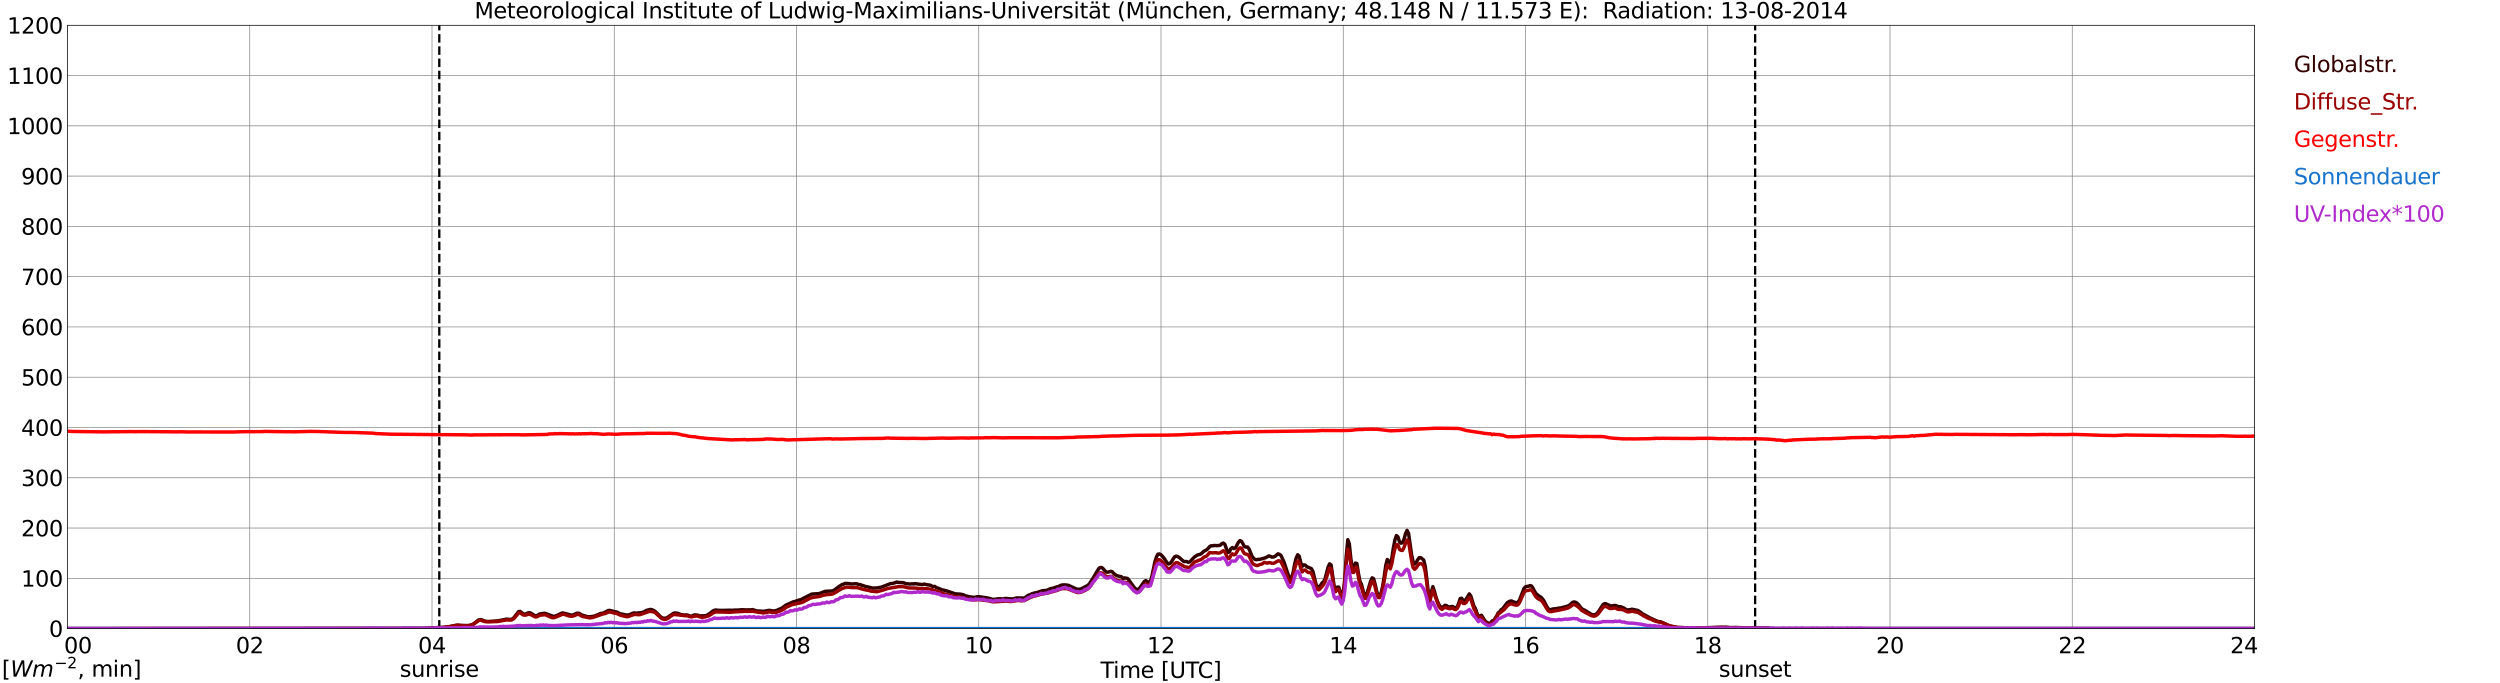 <?xml version="1.0" encoding="utf-8" standalone="no"?>
<!DOCTYPE svg PUBLIC "-//W3C//DTD SVG 1.1//EN"
  "http://www.w3.org/Graphics/SVG/1.1/DTD/svg11.dtd">
<svg xmlns:xlink="http://www.w3.org/1999/xlink" width="1085.4pt" height="296.64pt" viewBox="0 0 1085.4 296.64" xmlns="http://www.w3.org/2000/svg" version="1.1">
 <defs>
  <style type="text/css">*{stroke-linejoin: round; stroke-linecap: butt}</style>
 </defs>
 <g id="figure_1">
  <g id="patch_1">
   <path d="M 0 296.64 
L 1085.4 296.64 
L 1085.4 0 
L 0 0 
z
" style="fill: #ffffff"/>
  </g>
  <g id="axes_1">
   <g id="patch_2">
    <path d="M 29.306 272.909 
L 978.814 272.909 
L 978.814 10.976 
L 29.306 10.976 
z
" style="fill: #ffffff"/>
   </g>
   <g id="patch_3">
    <path d="M 978.814 272.909 
L 978.814 272.909 
L 978.814 10.976 
L 978.814 10.976 
z
" clip-path="url(#p59a83242cb)" style="fill: #d3d3d3; opacity: 0.25; stroke: #d3d3d3; stroke-linejoin: miter"/>
   </g>
   <g id="matplotlib.axis_1">
    <g id="xtick_1">
     <g id="line2d_1">
      <path d="M 29.306 272.909 
L 29.306 10.976 
" clip-path="url(#p59a83242cb)" style="fill: none; stroke: #808080; stroke-width: 0.3; stroke-linecap: square"/>
     </g>
     <g id="line2d_2"/>
     <g id="text_1">
      <!--    00 -->
      <g transform="translate(18.733 283.627) scale(0.095 -0.095)">
       <defs>
        <path id="DejaVuSans-20" transform="scale(0.016)"/>
        <path id="DejaVuSans-30" d="M 2034 4250 
Q 1547 4250 1301 3770 
Q 1056 3291 1056 2328 
Q 1056 1369 1301 889 
Q 1547 409 2034 409 
Q 2525 409 2770 889 
Q 3016 1369 3016 2328 
Q 3016 3291 2770 3770 
Q 2525 4250 2034 4250 
z
M 2034 4750 
Q 2819 4750 3233 4129 
Q 3647 3509 3647 2328 
Q 3647 1150 3233 529 
Q 2819 -91 2034 -91 
Q 1250 -91 836 529 
Q 422 1150 422 2328 
Q 422 3509 836 4129 
Q 1250 4750 2034 4750 
z
" transform="scale(0.016)"/>
       </defs>
       <use xlink:href="#DejaVuSans-20"/>
       <use xlink:href="#DejaVuSans-20" transform="translate(31.787 0)"/>
       <use xlink:href="#DejaVuSans-20" transform="translate(63.574 0)"/>
       <use xlink:href="#DejaVuSans-30" transform="translate(95.361 0)"/>
       <use xlink:href="#DejaVuSans-30" transform="translate(158.984 0)"/>
      </g>
     </g>
    </g>
    <g id="xtick_2">
     <g id="line2d_3">
      <path d="M 108.431 272.909 
L 108.431 10.976 
" clip-path="url(#p59a83242cb)" style="fill: none; stroke: #808080; stroke-width: 0.3; stroke-linecap: square"/>
     </g>
     <g id="line2d_4"/>
     <g id="text_2">
      <!-- 02 -->
      <g transform="translate(102.387 283.627) scale(0.095 -0.095)">
       <defs>
        <path id="DejaVuSans-32" d="M 1228 531 
L 3431 531 
L 3431 0 
L 469 0 
L 469 531 
Q 828 903 1448 1529 
Q 2069 2156 2228 2338 
Q 2531 2678 2651 2914 
Q 2772 3150 2772 3378 
Q 2772 3750 2511 3984 
Q 2250 4219 1831 4219 
Q 1534 4219 1204 4116 
Q 875 4013 500 3803 
L 500 4441 
Q 881 4594 1212 4672 
Q 1544 4750 1819 4750 
Q 2544 4750 2975 4387 
Q 3406 4025 3406 3419 
Q 3406 3131 3298 2873 
Q 3191 2616 2906 2266 
Q 2828 2175 2409 1742 
Q 1991 1309 1228 531 
z
" transform="scale(0.016)"/>
       </defs>
       <use xlink:href="#DejaVuSans-30"/>
       <use xlink:href="#DejaVuSans-32" transform="translate(63.623 0)"/>
      </g>
     </g>
    </g>
    <g id="xtick_3">
     <g id="line2d_5">
      <path d="M 187.557 272.909 
L 187.557 10.976 
" clip-path="url(#p59a83242cb)" style="fill: none; stroke: #808080; stroke-width: 0.3; stroke-linecap: square"/>
     </g>
     <g id="line2d_6"/>
     <g id="text_3">
      <!-- 04 -->
      <g transform="translate(181.513 283.627) scale(0.095 -0.095)">
       <defs>
        <path id="DejaVuSans-34" d="M 2419 4116 
L 825 1625 
L 2419 1625 
L 2419 4116 
z
M 2253 4666 
L 3047 4666 
L 3047 1625 
L 3713 1625 
L 3713 1100 
L 3047 1100 
L 3047 0 
L 2419 0 
L 2419 1100 
L 313 1100 
L 313 1709 
L 2253 4666 
z
" transform="scale(0.016)"/>
       </defs>
       <use xlink:href="#DejaVuSans-30"/>
       <use xlink:href="#DejaVuSans-34" transform="translate(63.623 0)"/>
      </g>
     </g>
    </g>
    <g id="xtick_4">
     <g id="line2d_7">
      <path d="M 266.683 272.909 
L 266.683 10.976 
" clip-path="url(#p59a83242cb)" style="fill: none; stroke: #808080; stroke-width: 0.3; stroke-linecap: square"/>
     </g>
     <g id="line2d_8"/>
     <g id="text_4">
      <!-- 06 -->
      <g transform="translate(260.638 283.627) scale(0.095 -0.095)">
       <defs>
        <path id="DejaVuSans-36" d="M 2113 2584 
Q 1688 2584 1439 2293 
Q 1191 2003 1191 1497 
Q 1191 994 1439 701 
Q 1688 409 2113 409 
Q 2538 409 2786 701 
Q 3034 994 3034 1497 
Q 3034 2003 2786 2293 
Q 2538 2584 2113 2584 
z
M 3366 4563 
L 3366 3988 
Q 3128 4100 2886 4159 
Q 2644 4219 2406 4219 
Q 1781 4219 1451 3797 
Q 1122 3375 1075 2522 
Q 1259 2794 1537 2939 
Q 1816 3084 2150 3084 
Q 2853 3084 3261 2657 
Q 3669 2231 3669 1497 
Q 3669 778 3244 343 
Q 2819 -91 2113 -91 
Q 1303 -91 875 529 
Q 447 1150 447 2328 
Q 447 3434 972 4092 
Q 1497 4750 2381 4750 
Q 2619 4750 2861 4703 
Q 3103 4656 3366 4563 
z
" transform="scale(0.016)"/>
       </defs>
       <use xlink:href="#DejaVuSans-30"/>
       <use xlink:href="#DejaVuSans-36" transform="translate(63.623 0)"/>
      </g>
     </g>
    </g>
    <g id="xtick_5">
     <g id="line2d_9">
      <path d="M 345.808 272.909 
L 345.808 10.976 
" clip-path="url(#p59a83242cb)" style="fill: none; stroke: #808080; stroke-width: 0.3; stroke-linecap: square"/>
     </g>
     <g id="line2d_10"/>
     <g id="text_5">
      <!-- 08 -->
      <g transform="translate(339.764 283.627) scale(0.095 -0.095)">
       <defs>
        <path id="DejaVuSans-38" d="M 2034 2216 
Q 1584 2216 1326 1975 
Q 1069 1734 1069 1313 
Q 1069 891 1326 650 
Q 1584 409 2034 409 
Q 2484 409 2743 651 
Q 3003 894 3003 1313 
Q 3003 1734 2745 1975 
Q 2488 2216 2034 2216 
z
M 1403 2484 
Q 997 2584 770 2862 
Q 544 3141 544 3541 
Q 544 4100 942 4425 
Q 1341 4750 2034 4750 
Q 2731 4750 3128 4425 
Q 3525 4100 3525 3541 
Q 3525 3141 3298 2862 
Q 3072 2584 2669 2484 
Q 3125 2378 3379 2068 
Q 3634 1759 3634 1313 
Q 3634 634 3220 271 
Q 2806 -91 2034 -91 
Q 1263 -91 848 271 
Q 434 634 434 1313 
Q 434 1759 690 2068 
Q 947 2378 1403 2484 
z
M 1172 3481 
Q 1172 3119 1398 2916 
Q 1625 2713 2034 2713 
Q 2441 2713 2670 2916 
Q 2900 3119 2900 3481 
Q 2900 3844 2670 4047 
Q 2441 4250 2034 4250 
Q 1625 4250 1398 4047 
Q 1172 3844 1172 3481 
z
" transform="scale(0.016)"/>
       </defs>
       <use xlink:href="#DejaVuSans-30"/>
       <use xlink:href="#DejaVuSans-38" transform="translate(63.623 0)"/>
      </g>
     </g>
    </g>
    <g id="xtick_6">
     <g id="line2d_11">
      <path d="M 424.934 272.909 
L 424.934 10.976 
" clip-path="url(#p59a83242cb)" style="fill: none; stroke: #808080; stroke-width: 0.3; stroke-linecap: square"/>
     </g>
     <g id="line2d_12"/>
     <g id="text_6">
      <!-- 10 -->
      <g transform="translate(418.89 283.627) scale(0.095 -0.095)">
       <defs>
        <path id="DejaVuSans-31" d="M 794 531 
L 1825 531 
L 1825 4091 
L 703 3866 
L 703 4441 
L 1819 4666 
L 2450 4666 
L 2450 531 
L 3481 531 
L 3481 0 
L 794 0 
L 794 531 
z
" transform="scale(0.016)"/>
       </defs>
       <use xlink:href="#DejaVuSans-31"/>
       <use xlink:href="#DejaVuSans-30" transform="translate(63.623 0)"/>
      </g>
     </g>
    </g>
    <g id="xtick_7">
     <g id="line2d_13">
      <path d="M 504.06 272.909 
L 504.06 10.976 
" clip-path="url(#p59a83242cb)" style="fill: none; stroke: #808080; stroke-width: 0.3; stroke-linecap: square"/>
     </g>
     <g id="line2d_14"/>
     <g id="text_7">
      <!-- 12 -->
      <g transform="translate(498.015 283.627) scale(0.095 -0.095)">
       <use xlink:href="#DejaVuSans-31"/>
       <use xlink:href="#DejaVuSans-32" transform="translate(63.623 0)"/>
      </g>
     </g>
    </g>
    <g id="xtick_8">
     <g id="line2d_15">
      <path d="M 583.185 272.909 
L 583.185 10.976 
" clip-path="url(#p59a83242cb)" style="fill: none; stroke: #808080; stroke-width: 0.3; stroke-linecap: square"/>
     </g>
     <g id="line2d_16"/>
     <g id="text_8">
      <!-- 14 -->
      <g transform="translate(577.141 283.627) scale(0.095 -0.095)">
       <use xlink:href="#DejaVuSans-31"/>
       <use xlink:href="#DejaVuSans-34" transform="translate(63.623 0)"/>
      </g>
     </g>
    </g>
    <g id="xtick_9">
     <g id="line2d_17">
      <path d="M 662.311 272.909 
L 662.311 10.976 
" clip-path="url(#p59a83242cb)" style="fill: none; stroke: #808080; stroke-width: 0.3; stroke-linecap: square"/>
     </g>
     <g id="line2d_18"/>
     <g id="text_9">
      <!-- 16 -->
      <g transform="translate(656.267 283.627) scale(0.095 -0.095)">
       <use xlink:href="#DejaVuSans-31"/>
       <use xlink:href="#DejaVuSans-36" transform="translate(63.623 0)"/>
      </g>
     </g>
    </g>
    <g id="xtick_10">
     <g id="line2d_19">
      <path d="M 741.437 272.909 
L 741.437 10.976 
" clip-path="url(#p59a83242cb)" style="fill: none; stroke: #808080; stroke-width: 0.3; stroke-linecap: square"/>
     </g>
     <g id="line2d_20"/>
     <g id="text_10">
      <!-- 18 -->
      <g transform="translate(735.392 283.627) scale(0.095 -0.095)">
       <use xlink:href="#DejaVuSans-31"/>
       <use xlink:href="#DejaVuSans-38" transform="translate(63.623 0)"/>
      </g>
     </g>
    </g>
    <g id="xtick_11">
     <g id="line2d_21">
      <path d="M 820.562 272.909 
L 820.562 10.976 
" clip-path="url(#p59a83242cb)" style="fill: none; stroke: #808080; stroke-width: 0.3; stroke-linecap: square"/>
     </g>
     <g id="line2d_22"/>
     <g id="text_11">
      <!-- 20 -->
      <g transform="translate(814.518 283.627) scale(0.095 -0.095)">
       <use xlink:href="#DejaVuSans-32"/>
       <use xlink:href="#DejaVuSans-30" transform="translate(63.623 0)"/>
      </g>
     </g>
    </g>
    <g id="xtick_12">
     <g id="line2d_23">
      <path d="M 899.688 272.909 
L 899.688 10.976 
" clip-path="url(#p59a83242cb)" style="fill: none; stroke: #808080; stroke-width: 0.3; stroke-linecap: square"/>
     </g>
     <g id="line2d_24"/>
     <g id="text_12">
      <!-- 22 -->
      <g transform="translate(893.644 283.627) scale(0.095 -0.095)">
       <use xlink:href="#DejaVuSans-32"/>
       <use xlink:href="#DejaVuSans-32" transform="translate(63.623 0)"/>
      </g>
     </g>
    </g>
    <g id="xtick_13">
     <g id="line2d_25">
      <path d="M 978.814 272.909 
L 978.814 10.976 
" clip-path="url(#p59a83242cb)" style="fill: none; stroke: #808080; stroke-width: 0.3; stroke-linecap: square"/>
     </g>
     <g id="line2d_26"/>
     <g id="text_13">
      <!-- 24    -->
      <g transform="translate(968.241 283.627) scale(0.095 -0.095)">
       <use xlink:href="#DejaVuSans-32"/>
       <use xlink:href="#DejaVuSans-34" transform="translate(63.623 0)"/>
       <use xlink:href="#DejaVuSans-20" transform="translate(127.246 0)"/>
       <use xlink:href="#DejaVuSans-20" transform="translate(159.033 0)"/>
       <use xlink:href="#DejaVuSans-20" transform="translate(190.82 0)"/>
      </g>
     </g>
    </g>
    <g id="text_14">
     <!-- Time [UTC] -->
     <g transform="translate(477.806 294.322) scale(0.095 -0.095)">
      <defs>
       <path id="DejaVuSans-54" d="M -19 4666 
L 3928 4666 
L 3928 4134 
L 2272 4134 
L 2272 0 
L 1638 0 
L 1638 4134 
L -19 4134 
L -19 4666 
z
" transform="scale(0.016)"/>
       <path id="DejaVuSans-69" d="M 603 3500 
L 1178 3500 
L 1178 0 
L 603 0 
L 603 3500 
z
M 603 4863 
L 1178 4863 
L 1178 4134 
L 603 4134 
L 603 4863 
z
" transform="scale(0.016)"/>
       <path id="DejaVuSans-6d" d="M 3328 2828 
Q 3544 3216 3844 3400 
Q 4144 3584 4550 3584 
Q 5097 3584 5394 3201 
Q 5691 2819 5691 2113 
L 5691 0 
L 5113 0 
L 5113 2094 
Q 5113 2597 4934 2840 
Q 4756 3084 4391 3084 
Q 3944 3084 3684 2787 
Q 3425 2491 3425 1978 
L 3425 0 
L 2847 0 
L 2847 2094 
Q 2847 2600 2669 2842 
Q 2491 3084 2119 3084 
Q 1678 3084 1418 2786 
Q 1159 2488 1159 1978 
L 1159 0 
L 581 0 
L 581 3500 
L 1159 3500 
L 1159 2956 
Q 1356 3278 1631 3431 
Q 1906 3584 2284 3584 
Q 2666 3584 2933 3390 
Q 3200 3197 3328 2828 
z
" transform="scale(0.016)"/>
       <path id="DejaVuSans-65" d="M 3597 1894 
L 3597 1613 
L 953 1613 
Q 991 1019 1311 708 
Q 1631 397 2203 397 
Q 2534 397 2845 478 
Q 3156 559 3463 722 
L 3463 178 
Q 3153 47 2828 -22 
Q 2503 -91 2169 -91 
Q 1331 -91 842 396 
Q 353 884 353 1716 
Q 353 2575 817 3079 
Q 1281 3584 2069 3584 
Q 2775 3584 3186 3129 
Q 3597 2675 3597 1894 
z
M 3022 2063 
Q 3016 2534 2758 2815 
Q 2500 3097 2075 3097 
Q 1594 3097 1305 2825 
Q 1016 2553 972 2059 
L 3022 2063 
z
" transform="scale(0.016)"/>
       <path id="DejaVuSans-5b" d="M 550 4863 
L 1875 4863 
L 1875 4416 
L 1125 4416 
L 1125 -397 
L 1875 -397 
L 1875 -844 
L 550 -844 
L 550 4863 
z
" transform="scale(0.016)"/>
       <path id="DejaVuSans-55" d="M 556 4666 
L 1191 4666 
L 1191 1831 
Q 1191 1081 1462 751 
Q 1734 422 2344 422 
Q 2950 422 3222 751 
Q 3494 1081 3494 1831 
L 3494 4666 
L 4128 4666 
L 4128 1753 
Q 4128 841 3676 375 
Q 3225 -91 2344 -91 
Q 1459 -91 1007 375 
Q 556 841 556 1753 
L 556 4666 
z
" transform="scale(0.016)"/>
       <path id="DejaVuSans-43" d="M 4122 4306 
L 4122 3641 
Q 3803 3938 3442 4084 
Q 3081 4231 2675 4231 
Q 1875 4231 1450 3742 
Q 1025 3253 1025 2328 
Q 1025 1406 1450 917 
Q 1875 428 2675 428 
Q 3081 428 3442 575 
Q 3803 722 4122 1019 
L 4122 359 
Q 3791 134 3420 21 
Q 3050 -91 2638 -91 
Q 1578 -91 968 557 
Q 359 1206 359 2328 
Q 359 3453 968 4101 
Q 1578 4750 2638 4750 
Q 3056 4750 3426 4639 
Q 3797 4528 4122 4306 
z
" transform="scale(0.016)"/>
       <path id="DejaVuSans-5d" d="M 1947 4863 
L 1947 -844 
L 622 -844 
L 622 -397 
L 1369 -397 
L 1369 4416 
L 622 4416 
L 622 4863 
L 1947 4863 
z
" transform="scale(0.016)"/>
      </defs>
      <use xlink:href="#DejaVuSans-54"/>
      <use xlink:href="#DejaVuSans-69" transform="translate(57.959 0)"/>
      <use xlink:href="#DejaVuSans-6d" transform="translate(85.742 0)"/>
      <use xlink:href="#DejaVuSans-65" transform="translate(183.154 0)"/>
      <use xlink:href="#DejaVuSans-20" transform="translate(244.678 0)"/>
      <use xlink:href="#DejaVuSans-5b" transform="translate(276.465 0)"/>
      <use xlink:href="#DejaVuSans-55" transform="translate(315.479 0)"/>
      <use xlink:href="#DejaVuSans-54" transform="translate(388.672 0)"/>
      <use xlink:href="#DejaVuSans-43" transform="translate(443.881 0)"/>
      <use xlink:href="#DejaVuSans-5d" transform="translate(513.705 0)"/>
     </g>
    </g>
   </g>
   <g id="matplotlib.axis_2">
    <g id="ytick_1">
     <g id="line2d_27">
      <path d="M 29.306 272.909 
L 978.814 272.909 
" clip-path="url(#p59a83242cb)" style="fill: none; stroke: #808080; stroke-width: 0.3; stroke-linecap: square"/>
     </g>
     <g id="line2d_28"/>
     <g id="text_15">
      <!-- 0 -->
      <g transform="translate(21.261 276.518) scale(0.095 -0.095)">
       <use xlink:href="#DejaVuSans-30"/>
      </g>
     </g>
    </g>
    <g id="ytick_2">
     <g id="line2d_29">
      <path d="M 29.306 251.081 
L 978.814 251.081 
" clip-path="url(#p59a83242cb)" style="fill: none; stroke: #808080; stroke-width: 0.3; stroke-linecap: square"/>
     </g>
     <g id="line2d_30"/>
     <g id="text_16">
      <!-- 100 -->
      <g transform="translate(9.173 254.69) scale(0.095 -0.095)">
       <use xlink:href="#DejaVuSans-31"/>
       <use xlink:href="#DejaVuSans-30" transform="translate(63.623 0)"/>
       <use xlink:href="#DejaVuSans-30" transform="translate(127.246 0)"/>
      </g>
     </g>
    </g>
    <g id="ytick_3">
     <g id="line2d_31">
      <path d="M 29.306 229.253 
L 978.814 229.253 
" clip-path="url(#p59a83242cb)" style="fill: none; stroke: #808080; stroke-width: 0.3; stroke-linecap: square"/>
     </g>
     <g id="line2d_32"/>
     <g id="text_17">
      <!-- 200 -->
      <g transform="translate(9.173 232.863) scale(0.095 -0.095)">
       <use xlink:href="#DejaVuSans-32"/>
       <use xlink:href="#DejaVuSans-30" transform="translate(63.623 0)"/>
       <use xlink:href="#DejaVuSans-30" transform="translate(127.246 0)"/>
      </g>
     </g>
    </g>
    <g id="ytick_4">
     <g id="line2d_33">
      <path d="M 29.306 207.426 
L 978.814 207.426 
" clip-path="url(#p59a83242cb)" style="fill: none; stroke: #808080; stroke-width: 0.3; stroke-linecap: square"/>
     </g>
     <g id="line2d_34"/>
     <g id="text_18">
      <!-- 300 -->
      <g transform="translate(9.173 211.035) scale(0.095 -0.095)">
       <defs>
        <path id="DejaVuSans-33" d="M 2597 2516 
Q 3050 2419 3304 2112 
Q 3559 1806 3559 1356 
Q 3559 666 3084 287 
Q 2609 -91 1734 -91 
Q 1441 -91 1130 -33 
Q 819 25 488 141 
L 488 750 
Q 750 597 1062 519 
Q 1375 441 1716 441 
Q 2309 441 2620 675 
Q 2931 909 2931 1356 
Q 2931 1769 2642 2001 
Q 2353 2234 1838 2234 
L 1294 2234 
L 1294 2753 
L 1863 2753 
Q 2328 2753 2575 2939 
Q 2822 3125 2822 3475 
Q 2822 3834 2567 4026 
Q 2313 4219 1838 4219 
Q 1578 4219 1281 4162 
Q 984 4106 628 3988 
L 628 4550 
Q 988 4650 1302 4700 
Q 1616 4750 1894 4750 
Q 2613 4750 3031 4423 
Q 3450 4097 3450 3541 
Q 3450 3153 3228 2886 
Q 3006 2619 2597 2516 
z
" transform="scale(0.016)"/>
       </defs>
       <use xlink:href="#DejaVuSans-33"/>
       <use xlink:href="#DejaVuSans-30" transform="translate(63.623 0)"/>
       <use xlink:href="#DejaVuSans-30" transform="translate(127.246 0)"/>
      </g>
     </g>
    </g>
    <g id="ytick_5">
     <g id="line2d_35">
      <path d="M 29.306 185.598 
L 978.814 185.598 
" clip-path="url(#p59a83242cb)" style="fill: none; stroke: #808080; stroke-width: 0.3; stroke-linecap: square"/>
     </g>
     <g id="line2d_36"/>
     <g id="text_19">
      <!-- 400 -->
      <g transform="translate(9.173 189.207) scale(0.095 -0.095)">
       <use xlink:href="#DejaVuSans-34"/>
       <use xlink:href="#DejaVuSans-30" transform="translate(63.623 0)"/>
       <use xlink:href="#DejaVuSans-30" transform="translate(127.246 0)"/>
      </g>
     </g>
    </g>
    <g id="ytick_6">
     <g id="line2d_37">
      <path d="M 29.306 163.77 
L 978.814 163.77 
" clip-path="url(#p59a83242cb)" style="fill: none; stroke: #808080; stroke-width: 0.3; stroke-linecap: square"/>
     </g>
     <g id="line2d_38"/>
     <g id="text_20">
      <!-- 500 -->
      <g transform="translate(9.173 167.379) scale(0.095 -0.095)">
       <defs>
        <path id="DejaVuSans-35" d="M 691 4666 
L 3169 4666 
L 3169 4134 
L 1269 4134 
L 1269 2991 
Q 1406 3038 1543 3061 
Q 1681 3084 1819 3084 
Q 2600 3084 3056 2656 
Q 3513 2228 3513 1497 
Q 3513 744 3044 326 
Q 2575 -91 1722 -91 
Q 1428 -91 1123 -41 
Q 819 9 494 109 
L 494 744 
Q 775 591 1075 516 
Q 1375 441 1709 441 
Q 2250 441 2565 725 
Q 2881 1009 2881 1497 
Q 2881 1984 2565 2268 
Q 2250 2553 1709 2553 
Q 1456 2553 1204 2497 
Q 953 2441 691 2322 
L 691 4666 
z
" transform="scale(0.016)"/>
       </defs>
       <use xlink:href="#DejaVuSans-35"/>
       <use xlink:href="#DejaVuSans-30" transform="translate(63.623 0)"/>
       <use xlink:href="#DejaVuSans-30" transform="translate(127.246 0)"/>
      </g>
     </g>
    </g>
    <g id="ytick_7">
     <g id="line2d_39">
      <path d="M 29.306 141.942 
L 978.814 141.942 
" clip-path="url(#p59a83242cb)" style="fill: none; stroke: #808080; stroke-width: 0.3; stroke-linecap: square"/>
     </g>
     <g id="line2d_40"/>
     <g id="text_21">
      <!-- 600 -->
      <g transform="translate(9.173 145.551) scale(0.095 -0.095)">
       <use xlink:href="#DejaVuSans-36"/>
       <use xlink:href="#DejaVuSans-30" transform="translate(63.623 0)"/>
       <use xlink:href="#DejaVuSans-30" transform="translate(127.246 0)"/>
      </g>
     </g>
    </g>
    <g id="ytick_8">
     <g id="line2d_41">
      <path d="M 29.306 120.114 
L 978.814 120.114 
" clip-path="url(#p59a83242cb)" style="fill: none; stroke: #808080; stroke-width: 0.3; stroke-linecap: square"/>
     </g>
     <g id="line2d_42"/>
     <g id="text_22">
      <!-- 700 -->
      <g transform="translate(9.173 123.724) scale(0.095 -0.095)">
       <defs>
        <path id="DejaVuSans-37" d="M 525 4666 
L 3525 4666 
L 3525 4397 
L 1831 0 
L 1172 0 
L 2766 4134 
L 525 4134 
L 525 4666 
z
" transform="scale(0.016)"/>
       </defs>
       <use xlink:href="#DejaVuSans-37"/>
       <use xlink:href="#DejaVuSans-30" transform="translate(63.623 0)"/>
       <use xlink:href="#DejaVuSans-30" transform="translate(127.246 0)"/>
      </g>
     </g>
    </g>
    <g id="ytick_9">
     <g id="line2d_43">
      <path d="M 29.306 98.287 
L 978.814 98.287 
" clip-path="url(#p59a83242cb)" style="fill: none; stroke: #808080; stroke-width: 0.3; stroke-linecap: square"/>
     </g>
     <g id="line2d_44"/>
     <g id="text_23">
      <!-- 800 -->
      <g transform="translate(9.173 101.896) scale(0.095 -0.095)">
       <use xlink:href="#DejaVuSans-38"/>
       <use xlink:href="#DejaVuSans-30" transform="translate(63.623 0)"/>
       <use xlink:href="#DejaVuSans-30" transform="translate(127.246 0)"/>
      </g>
     </g>
    </g>
    <g id="ytick_10">
     <g id="line2d_45">
      <path d="M 29.306 76.459 
L 978.814 76.459 
" clip-path="url(#p59a83242cb)" style="fill: none; stroke: #808080; stroke-width: 0.3; stroke-linecap: square"/>
     </g>
     <g id="line2d_46"/>
     <g id="text_24">
      <!-- 900 -->
      <g transform="translate(9.173 80.068) scale(0.095 -0.095)">
       <defs>
        <path id="DejaVuSans-39" d="M 703 97 
L 703 672 
Q 941 559 1184 500 
Q 1428 441 1663 441 
Q 2288 441 2617 861 
Q 2947 1281 2994 2138 
Q 2813 1869 2534 1725 
Q 2256 1581 1919 1581 
Q 1219 1581 811 2004 
Q 403 2428 403 3163 
Q 403 3881 828 4315 
Q 1253 4750 1959 4750 
Q 2769 4750 3195 4129 
Q 3622 3509 3622 2328 
Q 3622 1225 3098 567 
Q 2575 -91 1691 -91 
Q 1453 -91 1209 -44 
Q 966 3 703 97 
z
M 1959 2075 
Q 2384 2075 2632 2365 
Q 2881 2656 2881 3163 
Q 2881 3666 2632 3958 
Q 2384 4250 1959 4250 
Q 1534 4250 1286 3958 
Q 1038 3666 1038 3163 
Q 1038 2656 1286 2365 
Q 1534 2075 1959 2075 
z
" transform="scale(0.016)"/>
       </defs>
       <use xlink:href="#DejaVuSans-39"/>
       <use xlink:href="#DejaVuSans-30" transform="translate(63.623 0)"/>
       <use xlink:href="#DejaVuSans-30" transform="translate(127.246 0)"/>
      </g>
     </g>
    </g>
    <g id="ytick_11">
     <g id="line2d_47">
      <path d="M 29.306 54.631 
L 978.814 54.631 
" clip-path="url(#p59a83242cb)" style="fill: none; stroke: #808080; stroke-width: 0.3; stroke-linecap: square"/>
     </g>
     <g id="line2d_48"/>
     <g id="text_25">
      <!-- 1000 -->
      <g transform="translate(3.128 58.24) scale(0.095 -0.095)">
       <use xlink:href="#DejaVuSans-31"/>
       <use xlink:href="#DejaVuSans-30" transform="translate(63.623 0)"/>
       <use xlink:href="#DejaVuSans-30" transform="translate(127.246 0)"/>
       <use xlink:href="#DejaVuSans-30" transform="translate(190.869 0)"/>
      </g>
     </g>
    </g>
    <g id="ytick_12">
     <g id="line2d_49">
      <path d="M 29.306 32.803 
L 978.814 32.803 
" clip-path="url(#p59a83242cb)" style="fill: none; stroke: #808080; stroke-width: 0.3; stroke-linecap: square"/>
     </g>
     <g id="line2d_50"/>
     <g id="text_26">
      <!-- 1100 -->
      <g transform="translate(3.128 36.413) scale(0.095 -0.095)">
       <use xlink:href="#DejaVuSans-31"/>
       <use xlink:href="#DejaVuSans-31" transform="translate(63.623 0)"/>
       <use xlink:href="#DejaVuSans-30" transform="translate(127.246 0)"/>
       <use xlink:href="#DejaVuSans-30" transform="translate(190.869 0)"/>
      </g>
     </g>
    </g>
    <g id="ytick_13">
     <g id="line2d_51">
      <path d="M 29.306 10.976 
L 978.814 10.976 
" clip-path="url(#p59a83242cb)" style="fill: none; stroke: #808080; stroke-width: 0.3; stroke-linecap: square"/>
     </g>
     <g id="line2d_52"/>
     <g id="text_27">
      <!-- 1200 -->
      <g transform="translate(3.128 14.585) scale(0.095 -0.095)">
       <use xlink:href="#DejaVuSans-31"/>
       <use xlink:href="#DejaVuSans-32" transform="translate(63.623 0)"/>
       <use xlink:href="#DejaVuSans-30" transform="translate(127.246 0)"/>
       <use xlink:href="#DejaVuSans-30" transform="translate(190.869 0)"/>
      </g>
     </g>
    </g>
   </g>
   <g id="line2d_53">
    <path d="M 190.722 272.909 
L 190.722 10.976 
" clip-path="url(#p59a83242cb)" style="fill: none; stroke-dasharray: 3.7,1.6; stroke-dashoffset: 0; stroke: #000000"/>
   </g>
   <g id="line2d_54">
    <path d="M 762.009 272.909 
L 762.009 10.976 
" clip-path="url(#p59a83242cb)" style="fill: none; stroke-dasharray: 3.7,1.6; stroke-dashoffset: 0; stroke: #000000"/>
   </g>
   <g id="line2d_55">
    <path d="M 29.306 272.909 
L 184.26 272.802 
L 194.151 272.239 
L 195.47 272.001 
L 198.107 271.438 
L 198.767 271.409 
L 200.085 271.527 
L 203.382 271.586 
L 204.042 271.499 
L 205.36 271.023 
L 206.679 270.047 
L 207.339 269.484 
L 207.998 269.069 
L 208.657 269.01 
L 209.317 269.159 
L 210.635 269.691 
L 211.954 269.84 
L 215.91 269.574 
L 217.229 269.336 
L 219.867 268.803 
L 221.186 268.921 
L 221.845 268.951 
L 222.504 268.683 
L 223.164 268.122 
L 225.142 265.544 
L 225.801 265.457 
L 227.12 266.463 
L 227.779 266.64 
L 228.439 266.463 
L 229.098 266.138 
L 229.757 266.018 
L 230.417 266.166 
L 232.395 267.41 
L 233.054 267.293 
L 234.373 266.553 
L 236.351 266.256 
L 237.011 266.404 
L 240.308 267.648 
L 241.626 267.293 
L 243.604 266.315 
L 244.264 266.107 
L 245.583 266.404 
L 248.22 267.114 
L 249.539 266.699 
L 250.198 266.284 
L 250.858 266.225 
L 251.517 266.284 
L 252.176 266.819 
L 253.495 267.293 
L 254.155 267.441 
L 254.814 267.736 
L 256.133 267.795 
L 258.111 267.469 
L 260.748 266.374 
L 262.067 266.107 
L 264.045 265.07 
L 264.705 265.012 
L 266.023 265.337 
L 266.683 265.575 
L 267.342 265.634 
L 268.002 265.81 
L 269.32 266.553 
L 269.98 266.581 
L 271.958 267.055 
L 273.277 266.906 
L 274.595 266.284 
L 275.255 266.077 
L 275.914 266.225 
L 278.552 265.989 
L 279.87 265.516 
L 280.53 265.07 
L 281.849 264.686 
L 282.508 264.597 
L 283.167 264.745 
L 283.827 265.042 
L 284.486 265.485 
L 287.124 268.063 
L 287.783 268.329 
L 288.442 268.417 
L 289.102 268.388 
L 289.761 268.091 
L 292.399 266.284 
L 293.058 266.107 
L 294.377 266.284 
L 295.696 266.878 
L 296.355 266.906 
L 297.014 267.085 
L 297.674 266.967 
L 298.333 266.967 
L 299.652 267.5 
L 300.311 267.5 
L 300.971 267.144 
L 301.63 266.967 
L 302.949 267.085 
L 303.608 267.41 
L 306.246 267.321 
L 306.905 267.144 
L 308.224 266.284 
L 309.543 265.249 
L 310.202 264.953 
L 310.861 264.804 
L 311.521 264.953 
L 313.499 265.012 
L 314.818 264.981 
L 316.796 264.922 
L 317.455 264.981 
L 319.433 264.863 
L 320.093 264.894 
L 322.071 264.715 
L 324.049 264.804 
L 325.368 264.774 
L 326.027 264.774 
L 326.686 264.656 
L 328.665 265.249 
L 330.643 265.337 
L 331.302 265.457 
L 333.94 264.981 
L 335.918 265.278 
L 337.236 265.012 
L 337.896 264.656 
L 339.215 264.182 
L 340.533 263.235 
L 341.193 262.731 
L 344.49 261.251 
L 345.149 261.133 
L 347.127 260.45 
L 347.787 260.303 
L 349.105 259.592 
L 352.402 257.933 
L 355.699 257.697 
L 358.337 256.719 
L 360.315 256.63 
L 360.974 256.601 
L 361.634 256.453 
L 362.293 256.125 
L 364.271 254.646 
L 365.59 253.788 
L 366.249 253.639 
L 366.909 253.283 
L 368.887 253.401 
L 369.546 253.55 
L 371.524 253.432 
L 372.184 253.519 
L 372.843 253.816 
L 373.502 253.788 
L 374.162 254.141 
L 374.821 254.231 
L 375.481 254.556 
L 378.118 255.119 
L 378.777 255.327 
L 380.756 255.268 
L 382.734 254.883 
L 386.69 253.342 
L 387.349 253.342 
L 388.668 252.987 
L 389.328 252.69 
L 389.987 252.869 
L 391.965 252.958 
L 392.624 253.104 
L 393.284 253.401 
L 395.262 253.58 
L 395.921 253.46 
L 396.581 253.55 
L 397.24 253.401 
L 400.537 253.816 
L 401.196 253.58 
L 402.515 253.875 
L 403.834 254.054 
L 405.153 254.735 
L 405.812 254.587 
L 406.471 255.03 
L 408.45 255.831 
L 409.109 256.125 
L 409.768 256.187 
L 410.428 256.453 
L 411.087 256.571 
L 414.384 257.697 
L 415.043 257.843 
L 417.022 257.963 
L 418.34 258.258 
L 419 258.644 
L 420.978 259.118 
L 422.956 259.354 
L 424.275 259.087 
L 424.934 259.029 
L 428.231 259.533 
L 428.89 259.622 
L 430.869 260.183 
L 431.528 260.242 
L 433.506 259.947 
L 435.484 260.035 
L 436.144 259.858 
L 436.803 259.83 
L 438.781 260.006 
L 439.44 260.035 
L 440.1 259.947 
L 441.419 259.592 
L 444.716 259.651 
L 445.375 259.236 
L 446.034 258.673 
L 446.694 258.348 
L 447.353 258.171 
L 448.012 257.784 
L 449.331 257.4 
L 449.991 257.311 
L 452.628 256.453 
L 454.606 256.274 
L 455.925 255.623 
L 457.244 255.357 
L 458.563 254.883 
L 459.881 254.497 
L 460.541 254.141 
L 461.2 253.964 
L 462.519 253.934 
L 463.838 254.113 
L 467.134 255.623 
L 467.794 255.831 
L 469.113 255.8 
L 471.75 254.438 
L 472.409 254.023 
L 473.069 253.342 
L 474.388 251.269 
L 475.047 250.232 
L 476.366 247.953 
L 477.025 246.855 
L 477.685 246.412 
L 478.344 246.382 
L 479.003 246.975 
L 479.663 247.805 
L 480.322 248.366 
L 480.981 248.427 
L 482.3 248.04 
L 482.96 248.278 
L 483.619 249.077 
L 484.938 249.966 
L 486.916 250.411 
L 487.575 251.24 
L 488.235 250.885 
L 489.553 251.151 
L 490.213 251.95 
L 492.191 254.735 
L 492.85 255.534 
L 493.51 255.918 
L 494.169 255.89 
L 494.828 255.298 
L 496.807 252.454 
L 497.466 252.07 
L 498.125 252.543 
L 498.785 252.81 
L 499.444 252.423 
L 500.103 250.204 
L 501.422 243.895 
L 502.082 241.791 
L 502.741 240.578 
L 503.4 240.519 
L 504.06 240.874 
L 504.719 241.525 
L 505.379 242.354 
L 506.697 244.338 
L 507.357 244.843 
L 508.016 244.546 
L 508.675 243.806 
L 509.335 242.651 
L 509.994 241.732 
L 510.654 241.435 
L 511.313 241.643 
L 511.972 242.029 
L 513.95 243.806 
L 515.269 243.806 
L 515.929 244.162 
L 516.588 243.924 
L 518.566 241.822 
L 519.885 240.962 
L 521.204 240.608 
L 521.863 240.132 
L 522.522 239.451 
L 523.841 238.711 
L 524.501 238.12 
L 525.16 237.319 
L 525.819 236.965 
L 526.479 236.965 
L 527.138 236.817 
L 528.457 236.904 
L 529.776 236.727 
L 530.435 236.077 
L 531.094 235.78 
L 531.754 236.284 
L 533.073 239.866 
L 533.732 239.659 
L 534.391 238.207 
L 535.051 237.705 
L 535.71 238.179 
L 536.369 237.882 
L 537.688 235.393 
L 538.348 234.712 
L 539.007 235.009 
L 540.326 237.319 
L 540.985 237.526 
L 541.644 237.467 
L 542.304 238.386 
L 543.623 241.584 
L 544.282 242.413 
L 544.941 242.917 
L 545.601 243.007 
L 546.26 242.828 
L 546.919 242.859 
L 549.557 242.119 
L 550.876 241.348 
L 551.535 241.525 
L 552.195 241.881 
L 552.854 241.822 
L 553.513 241.584 
L 554.832 240.46 
L 555.491 240.667 
L 556.151 241.169 
L 557.47 244.042 
L 559.448 249.996 
L 560.107 251.061 
L 560.766 250.795 
L 561.426 248.486 
L 562.085 244.932 
L 562.745 242.295 
L 563.404 240.844 
L 564.063 241.466 
L 564.723 244.19 
L 565.382 245.849 
L 566.042 245.227 
L 566.701 245.347 
L 567.36 246.028 
L 569.338 246.855 
L 569.998 248.04 
L 571.317 253.46 
L 571.976 254.822 
L 572.635 254.971 
L 573.295 254.2 
L 573.954 253.104 
L 574.613 252.572 
L 575.273 251.328 
L 576.592 246.264 
L 577.251 244.784 
L 577.91 245.286 
L 579.229 254.469 
L 579.889 255.682 
L 580.548 254.912 
L 581.207 254.883 
L 582.526 258.673 
L 583.185 257.459 
L 583.845 251.476 
L 584.504 241.317 
L 585.164 234.328 
L 585.823 236.136 
L 586.482 242.562 
L 587.142 246.768 
L 587.801 246.916 
L 588.46 244.456 
L 589.12 244.694 
L 589.779 248.988 
L 590.439 252.395 
L 591.098 253.727 
L 592.417 258.793 
L 593.076 258.585 
L 593.736 256.868 
L 595.054 252.395 
L 595.714 250.885 
L 596.373 251.24 
L 597.032 253.698 
L 597.692 256.689 
L 598.351 258.673 
L 599.011 258.703 
L 599.67 257.221 
L 600.329 254.349 
L 600.989 250.232 
L 601.648 245.406 
L 602.307 242.917 
L 602.967 243.747 
L 603.626 244.784 
L 604.286 242.265 
L 604.945 237.912 
L 605.604 234.477 
L 606.264 232.521 
L 606.923 233.056 
L 607.582 235.186 
L 608.242 235.839 
L 608.901 235.601 
L 609.561 234.151 
L 610.22 231.722 
L 610.879 230.27 
L 611.539 231.545 
L 612.858 240.844 
L 613.517 243.954 
L 614.176 244.871 
L 614.836 244.249 
L 615.495 243.035 
L 616.154 242.119 
L 616.814 242.088 
L 618.133 243.184 
L 618.792 245.908 
L 619.451 251.179 
L 620.111 257.4 
L 620.77 260.57 
L 621.429 257.075 
L 622.089 254.704 
L 622.748 256.63 
L 623.408 259.146 
L 624.067 261.043 
L 624.726 262.464 
L 625.386 263.412 
L 626.045 263.916 
L 627.364 262.789 
L 628.023 262.938 
L 628.683 263.412 
L 629.342 263.591 
L 630.001 263.353 
L 630.661 263.294 
L 631.32 263.708 
L 631.98 263.975 
L 632.639 263.47 
L 633.298 261.96 
L 633.958 259.858 
L 634.617 259.74 
L 635.276 260.777 
L 635.936 260.718 
L 636.595 260.065 
L 637.914 257.843 
L 638.573 258.762 
L 639.892 263.086 
L 640.552 264.182 
L 641.87 268.063 
L 642.53 267.38 
L 643.189 267.114 
L 644.508 269.246 
L 645.167 270.047 
L 645.827 270.342 
L 646.486 270.787 
L 647.145 270.431 
L 647.805 269.602 
L 648.464 269.512 
L 649.783 267.469 
L 650.442 266.107 
L 651.102 265.603 
L 651.761 264.686 
L 652.42 264.3 
L 653.739 262.523 
L 654.399 261.694 
L 655.058 261.251 
L 655.717 260.954 
L 656.377 260.954 
L 657.036 261.31 
L 658.355 261.694 
L 659.014 261.458 
L 659.674 260.598 
L 661.652 255.506 
L 662.311 254.763 
L 662.97 254.587 
L 663.63 254.528 
L 664.289 254.231 
L 664.949 254.438 
L 665.608 255.416 
L 666.267 256.778 
L 666.927 257.756 
L 668.246 258.821 
L 668.905 259.177 
L 669.564 259.858 
L 670.224 260.718 
L 671.542 263.324 
L 672.202 264.3 
L 672.861 264.774 
L 674.18 264.389 
L 675.499 264.272 
L 676.817 264.005 
L 677.477 263.975 
L 680.774 263.117 
L 681.433 262.731 
L 682.752 261.517 
L 683.411 261.34 
L 684.071 261.486 
L 684.73 261.932 
L 685.389 262.554 
L 686.049 263.501 
L 686.708 264.213 
L 687.368 264.686 
L 688.027 264.922 
L 690.664 266.581 
L 691.324 266.878 
L 691.983 266.967 
L 692.643 266.76 
L 693.302 266.345 
L 693.961 265.603 
L 695.939 262.523 
L 696.599 262.08 
L 697.258 262.139 
L 697.918 262.523 
L 698.577 262.702 
L 699.236 263.176 
L 700.555 262.91 
L 701.215 262.848 
L 701.874 263.027 
L 702.533 263.442 
L 703.193 263.383 
L 703.852 263.47 
L 705.171 264.064 
L 705.83 264.566 
L 706.49 264.804 
L 707.808 264.686 
L 708.468 264.479 
L 711.105 265.042 
L 712.424 265.93 
L 713.083 266.463 
L 716.38 268.27 
L 719.677 269.781 
L 720.996 269.958 
L 724.952 271.765 
L 728.249 272.446 
L 734.184 272.594 
L 734.843 272.533 
L 736.821 272.653 
L 738.14 272.564 
L 739.459 272.564 
L 746.712 272.326 
L 748.69 272.326 
L 749.349 272.298 
L 751.327 272.474 
L 753.965 272.415 
L 755.284 272.505 
L 755.943 272.505 
L 756.602 272.623 
L 766.493 272.712 
L 767.812 272.682 
L 768.471 272.909 
L 978.154 272.909 
L 978.154 272.909 
" clip-path="url(#p59a83242cb)" style="fill: none; stroke: #330000; stroke-width: 1.5; stroke-linecap: square"/>
   </g>
   <g id="line2d_56">
    <path d="M 29.306 272.909 
L 184.26 272.852 
L 185.579 272.725 
L 189.535 272.643 
L 190.854 272.474 
L 192.173 272.474 
L 196.129 271.885 
L 198.767 271.466 
L 200.745 271.634 
L 202.723 271.717 
L 204.701 271.425 
L 205.36 271.171 
L 206.679 270.207 
L 207.998 269.368 
L 208.657 269.283 
L 210.635 269.914 
L 212.614 269.956 
L 215.251 269.87 
L 215.91 269.87 
L 219.867 269.157 
L 221.845 269.2 
L 222.504 268.989 
L 223.164 268.528 
L 225.142 266.177 
L 225.801 266.051 
L 227.12 266.974 
L 227.779 267.1 
L 228.439 267.017 
L 229.098 266.764 
L 229.757 266.681 
L 230.417 266.849 
L 232.395 267.856 
L 233.054 267.814 
L 234.373 267.142 
L 235.692 266.974 
L 236.351 266.891 
L 237.011 267.017 
L 238.329 267.605 
L 239.648 268.15 
L 240.308 268.192 
L 240.967 268.065 
L 244.264 266.681 
L 244.923 266.723 
L 246.901 267.395 
L 248.22 267.605 
L 249.539 267.227 
L 250.198 266.891 
L 250.858 266.681 
L 251.517 266.891 
L 252.836 267.646 
L 256.133 268.277 
L 257.451 268.065 
L 260.748 266.932 
L 261.408 266.64 
L 262.726 266.387 
L 264.045 265.799 
L 264.705 265.714 
L 265.364 265.799 
L 266.683 266.177 
L 267.342 266.26 
L 268.002 266.472 
L 269.32 267.1 
L 271.958 267.731 
L 272.617 267.731 
L 275.255 266.806 
L 275.914 266.764 
L 277.233 266.891 
L 277.892 266.849 
L 280.53 265.926 
L 281.849 265.463 
L 282.508 265.463 
L 283.827 265.673 
L 284.486 266.009 
L 285.805 267.227 
L 287.124 268.401 
L 287.783 268.738 
L 288.442 268.947 
L 289.102 268.864 
L 289.761 268.611 
L 290.42 268.192 
L 291.08 267.563 
L 292.399 266.849 
L 293.058 266.806 
L 297.674 267.351 
L 298.333 267.31 
L 299.652 267.773 
L 300.311 267.814 
L 302.289 267.395 
L 302.949 267.52 
L 304.267 267.941 
L 304.927 268.024 
L 306.246 267.814 
L 307.564 267.437 
L 308.883 266.64 
L 309.543 266.136 
L 310.202 265.841 
L 310.861 265.673 
L 312.839 265.714 
L 316.136 265.799 
L 316.796 265.841 
L 318.774 265.673 
L 323.39 265.422 
L 325.368 265.463 
L 326.686 265.38 
L 329.324 265.841 
L 330.643 265.968 
L 331.302 266.136 
L 332.621 265.968 
L 333.28 265.758 
L 333.94 265.673 
L 335.258 265.841 
L 336.577 265.968 
L 337.236 265.799 
L 338.555 265.295 
L 339.215 265.086 
L 340.533 264.289 
L 341.193 263.743 
L 343.83 262.525 
L 347.787 261.685 
L 348.446 261.475 
L 351.743 259.712 
L 353.062 259.334 
L 355.699 259 
L 357.018 258.579 
L 358.337 258.243 
L 360.974 257.992 
L 361.634 257.824 
L 362.952 257.11 
L 364.271 256.272 
L 365.59 255.514 
L 367.568 254.927 
L 368.227 254.927 
L 369.546 255.095 
L 372.184 255.137 
L 374.821 255.892 
L 377.459 256.438 
L 378.118 256.649 
L 380.756 256.9 
L 383.393 256.187 
L 385.371 255.514 
L 389.987 254.718 
L 391.965 254.676 
L 394.603 255.263 
L 397.24 255.305 
L 399.878 255.558 
L 402.515 255.599 
L 404.493 255.892 
L 405.153 256.313 
L 405.812 256.355 
L 407.79 257.027 
L 409.768 257.824 
L 411.746 258.286 
L 413.725 258.874 
L 415.703 259.166 
L 417.022 259.293 
L 421.637 260.384 
L 422.956 260.469 
L 424.275 260.384 
L 425.593 260.384 
L 429.55 260.93 
L 430.869 261.266 
L 432.187 261.266 
L 436.803 260.971 
L 438.781 261.183 
L 440.1 261.015 
L 441.419 260.762 
L 442.078 260.72 
L 443.397 260.847 
L 444.716 260.762 
L 447.353 259.378 
L 448.672 258.874 
L 449.991 258.579 
L 451.969 257.95 
L 454.606 257.529 
L 456.584 256.983 
L 458.563 256.438 
L 460.541 255.726 
L 461.2 255.558 
L 462.519 255.558 
L 463.178 255.558 
L 464.497 256.018 
L 466.475 256.817 
L 467.794 257.236 
L 468.453 257.278 
L 469.772 256.942 
L 471.75 255.977 
L 472.409 255.558 
L 473.069 254.927 
L 474.388 252.998 
L 475.706 250.981 
L 477.025 248.966 
L 477.685 248.673 
L 478.344 248.756 
L 479.003 249.134 
L 480.322 250.393 
L 480.981 250.435 
L 482.3 250.184 
L 482.96 250.479 
L 483.619 251.149 
L 484.938 251.989 
L 486.916 252.325 
L 487.575 252.998 
L 488.235 252.744 
L 489.553 253.08 
L 490.213 253.709 
L 491.532 255.473 
L 492.85 256.859 
L 493.51 257.236 
L 494.169 257.151 
L 494.828 256.691 
L 496.147 254.927 
L 496.807 254.045 
L 497.466 253.5 
L 498.125 253.753 
L 498.785 254.298 
L 499.444 253.962 
L 500.103 251.948 
L 501.422 245.903 
L 502.082 243.972 
L 502.741 243.007 
L 503.4 243.007 
L 504.06 243.385 
L 505.379 244.812 
L 506.697 246.574 
L 507.357 246.995 
L 508.016 246.783 
L 508.675 246.155 
L 509.994 244.644 
L 510.654 244.266 
L 511.313 244.349 
L 514.61 246.196 
L 515.269 246.196 
L 515.929 246.406 
L 516.588 246.281 
L 518.566 244.013 
L 519.226 243.804 
L 520.544 243.216 
L 521.204 243.048 
L 521.863 242.629 
L 522.522 241.999 
L 523.841 241.411 
L 524.501 240.739 
L 525.16 239.901 
L 526.479 240.025 
L 527.797 239.942 
L 529.116 240.152 
L 529.776 239.984 
L 531.094 239.102 
L 531.754 239.521 
L 533.073 242.461 
L 533.732 242.503 
L 534.391 241.117 
L 535.051 240.447 
L 535.71 240.907 
L 536.369 240.698 
L 537.688 238.388 
L 538.348 237.843 
L 539.007 238.011 
L 539.666 239.397 
L 540.326 240.403 
L 541.644 240.739 
L 542.304 241.37 
L 543.623 244.266 
L 544.282 245.022 
L 545.601 245.567 
L 546.26 245.441 
L 546.919 245.105 
L 547.579 244.978 
L 548.238 244.686 
L 548.898 244.14 
L 550.216 244.517 
L 550.876 244.266 
L 551.535 244.308 
L 552.195 244.559 
L 552.854 244.6 
L 553.513 244.308 
L 554.832 243.509 
L 555.491 243.509 
L 556.151 243.93 
L 557.47 246.574 
L 559.448 252.031 
L 560.107 252.829 
L 560.766 252.24 
L 561.426 249.974 
L 562.085 246.91 
L 562.745 244.812 
L 563.404 243.553 
L 564.063 244.098 
L 564.723 246.742 
L 565.382 248.296 
L 566.042 247.541 
L 566.701 247.497 
L 567.36 248.128 
L 568.02 248.588 
L 568.679 248.505 
L 569.338 248.883 
L 569.998 250.269 
L 570.657 252.284 
L 571.317 254.759 
L 571.976 255.936 
L 572.635 256.06 
L 573.295 255.431 
L 574.613 253.877 
L 575.273 252.661 
L 577.251 246.659 
L 577.91 246.995 
L 579.229 255.682 
L 579.889 256.859 
L 580.548 255.892 
L 581.207 255.892 
L 582.526 259.67 
L 583.185 258.496 
L 583.845 253.249 
L 584.504 244.349 
L 585.164 238.43 
L 585.823 239.942 
L 586.482 245.146 
L 587.142 248.505 
L 587.801 248.505 
L 588.46 246.237 
L 589.12 246.406 
L 589.779 250.688 
L 590.439 253.962 
L 591.098 254.969 
L 592.417 259.712 
L 593.076 259.797 
L 593.736 257.992 
L 595.054 253.794 
L 595.714 252.452 
L 596.373 252.661 
L 597.032 254.969 
L 597.692 257.741 
L 598.351 259.419 
L 599.011 259.461 
L 599.67 258.118 
L 600.329 255.558 
L 600.989 252.157 
L 601.648 248.169 
L 602.307 245.441 
L 602.967 246.069 
L 603.626 246.951 
L 604.286 244.727 
L 604.945 241.034 
L 605.604 238.264 
L 606.264 236.459 
L 606.923 236.542 
L 607.582 238.473 
L 608.242 238.934 
L 608.901 238.975 
L 609.561 237.718 
L 610.22 235.828 
L 610.879 234.444 
L 611.539 235.199 
L 612.858 243.426 
L 613.517 246.406 
L 614.176 247.161 
L 614.836 246.574 
L 615.495 245.524 
L 616.154 244.768 
L 616.814 244.644 
L 617.473 244.978 
L 618.133 245.692 
L 618.792 248.379 
L 619.451 253.122 
L 620.111 258.705 
L 620.77 261.434 
L 621.429 258.16 
L 622.089 256.228 
L 624.726 263.322 
L 625.386 264.121 
L 626.045 264.582 
L 626.705 264.036 
L 627.364 263.7 
L 629.342 264.289 
L 630.661 264.036 
L 631.32 264.457 
L 631.98 264.667 
L 632.639 264.245 
L 633.298 262.903 
L 633.958 261.266 
L 634.617 261.139 
L 635.276 261.98 
L 635.936 262.021 
L 636.595 261.517 
L 637.255 260.343 
L 637.914 259.461 
L 638.573 260.133 
L 639.892 264.204 
L 640.552 265.38 
L 641.87 268.779 
L 642.53 267.941 
L 643.189 267.941 
L 643.848 269.2 
L 645.167 270.626 
L 646.486 271.298 
L 647.145 270.794 
L 648.464 270.124 
L 649.123 269.2 
L 650.442 266.723 
L 653.08 264.623 
L 654.399 263.071 
L 655.058 262.567 
L 655.717 262.231 
L 656.377 262.189 
L 657.036 262.484 
L 658.355 262.776 
L 659.014 262.567 
L 659.674 261.685 
L 661.652 257.195 
L 662.311 256.606 
L 662.97 256.396 
L 663.63 256.313 
L 664.289 256.104 
L 664.949 256.187 
L 665.608 257.068 
L 666.267 258.286 
L 666.927 259.21 
L 667.586 259.838 
L 668.905 260.552 
L 669.564 261.139 
L 670.224 262.063 
L 671.542 264.245 
L 672.202 265.212 
L 672.861 265.548 
L 673.521 265.548 
L 674.839 265.254 
L 676.817 264.918 
L 679.455 264.33 
L 680.774 263.994 
L 682.092 263.154 
L 682.752 262.608 
L 683.411 262.484 
L 684.071 262.735 
L 685.389 263.658 
L 686.708 265.003 
L 688.686 266.136 
L 690.664 267.142 
L 691.324 267.395 
L 691.983 267.52 
L 692.643 267.395 
L 693.302 266.974 
L 693.961 266.387 
L 695.939 263.743 
L 696.599 263.322 
L 697.258 263.322 
L 697.918 263.617 
L 698.577 264.036 
L 699.236 264.245 
L 701.215 263.953 
L 702.533 264.582 
L 703.193 264.623 
L 703.852 264.54 
L 705.171 264.959 
L 706.49 265.631 
L 707.149 265.673 
L 708.468 265.38 
L 709.127 265.463 
L 709.786 265.673 
L 710.446 265.714 
L 711.105 265.882 
L 713.743 267.478 
L 715.721 268.486 
L 717.04 268.906 
L 717.699 269.325 
L 719.018 269.787 
L 721.655 270.333 
L 723.633 271.171 
L 724.293 271.507 
L 725.612 271.885 
L 728.249 272.389 
L 730.227 272.474 
L 734.184 272.643 
L 736.162 272.599 
L 744.074 272.516 
L 746.052 272.431 
L 746.712 272.474 
L 747.371 272.389 
L 750.668 272.516 
L 755.943 272.557 
L 757.262 272.643 
L 759.899 272.725 
L 760.559 272.684 
L 761.218 272.767 
L 763.196 272.725 
L 767.812 272.767 
L 768.471 272.909 
L 978.154 272.909 
L 978.154 272.909 
" clip-path="url(#p59a83242cb)" style="fill: none; stroke: #990000; stroke-width: 1.5; stroke-linecap: square"/>
   </g>
   <g id="line2d_57">
    <path d="M 29.306 187.206 
L 31.284 187.324 
L 33.262 187.355 
L 45.79 187.512 
L 47.109 187.468 
L 55.022 187.405 
L 56.34 187.372 
L 58.978 187.423 
L 60.297 187.37 
L 73.484 187.453 
L 76.122 187.506 
L 78.759 187.457 
L 82.056 187.554 
L 83.375 187.532 
L 101.178 187.564 
L 104.475 187.444 
L 105.794 187.444 
L 107.113 187.409 
L 113.707 187.394 
L 115.025 187.3 
L 117.663 187.348 
L 123.597 187.433 
L 125.575 187.442 
L 127.553 187.481 
L 130.191 187.409 
L 134.807 187.294 
L 138.763 187.364 
L 149.313 187.746 
L 151.951 187.743 
L 153.929 187.783 
L 161.841 188.051 
L 163.16 188.241 
L 169.754 188.503 
L 192.173 188.73 
L 193.492 188.71 
L 195.47 188.719 
L 202.723 188.8 
L 204.701 188.881 
L 206.02 188.806 
L 225.142 188.734 
L 226.461 188.815 
L 228.439 188.787 
L 237.67 188.612 
L 238.329 188.396 
L 240.308 188.366 
L 240.967 188.254 
L 241.626 188.337 
L 242.945 188.25 
L 248.22 188.361 
L 248.88 188.333 
L 249.539 188.424 
L 250.198 188.348 
L 250.858 188.405 
L 251.517 188.274 
L 252.176 188.431 
L 252.836 188.289 
L 254.814 188.307 
L 256.792 188.206 
L 258.111 188.346 
L 258.77 188.272 
L 262.067 188.575 
L 264.045 188.403 
L 267.342 188.553 
L 268.661 188.472 
L 269.98 188.374 
L 273.277 188.326 
L 279.211 188.211 
L 279.87 188.239 
L 280.53 188.101 
L 289.761 188.145 
L 290.42 188.09 
L 291.739 188.178 
L 293.717 188.276 
L 295.036 188.536 
L 296.355 188.892 
L 297.674 189.057 
L 298.992 189.418 
L 300.971 189.603 
L 301.63 189.618 
L 302.949 189.887 
L 304.267 190.057 
L 307.564 190.411 
L 318.114 191.013 
L 318.774 190.919 
L 321.411 190.895 
L 323.39 190.823 
L 324.049 190.952 
L 331.302 190.773 
L 332.621 190.574 
L 335.258 190.618 
L 337.236 190.799 
L 339.874 190.764 
L 341.852 191.011 
L 360.315 190.463 
L 361.634 190.631 
L 362.952 190.544 
L 364.93 190.605 
L 370.865 190.472 
L 372.184 190.42 
L 383.393 190.321 
L 385.371 190.144 
L 386.69 190.234 
L 394.603 190.345 
L 395.921 190.289 
L 399.878 190.361 
L 401.856 190.369 
L 409.109 190.19 
L 411.746 190.262 
L 417.022 190.144 
L 419.659 190.162 
L 420.318 190.221 
L 421.637 190.123 
L 426.912 190.12 
L 427.572 190.022 
L 428.89 190.057 
L 431.528 189.992 
L 432.847 190.02 
L 435.484 190.112 
L 438.122 190.046 
L 442.078 190.044 
L 459.222 190.079 
L 463.838 189.92 
L 465.816 189.915 
L 467.794 189.745 
L 471.75 189.671 
L 474.388 189.601 
L 475.706 189.553 
L 477.025 189.549 
L 478.344 189.426 
L 482.96 189.269 
L 484.278 189.289 
L 491.532 189.04 
L 494.828 188.975 
L 507.357 188.909 
L 509.335 188.857 
L 512.632 188.778 
L 516.588 188.531 
L 517.247 188.599 
L 519.226 188.466 
L 525.16 188.193 
L 527.797 188.095 
L 528.457 187.979 
L 529.776 188.01 
L 531.094 187.881 
L 531.754 187.798 
L 533.073 187.927 
L 534.391 187.809 
L 535.71 187.715 
L 539.666 187.645 
L 542.304 187.543 
L 543.623 187.516 
L 544.941 187.361 
L 545.601 187.466 
L 546.919 187.383 
L 548.898 187.364 
L 571.317 187.073 
L 573.954 186.899 
L 575.932 186.918 
L 582.526 186.94 
L 585.823 186.857 
L 587.142 186.766 
L 588.46 186.58 
L 589.779 186.506 
L 590.439 186.427 
L 591.098 186.51 
L 593.076 186.325 
L 593.736 186.384 
L 595.054 186.298 
L 596.373 186.364 
L 597.692 186.351 
L 603.626 187.045 
L 605.604 186.975 
L 608.242 186.857 
L 612.858 186.547 
L 613.517 186.381 
L 623.408 185.923 
L 632.639 185.995 
L 633.958 186.141 
L 636.595 186.918 
L 643.848 188.018 
L 644.508 188.191 
L 645.167 188.178 
L 646.486 188.346 
L 647.145 188.32 
L 647.805 188.726 
L 648.464 188.448 
L 649.123 188.621 
L 650.442 188.671 
L 651.102 188.68 
L 651.761 188.878 
L 652.42 188.902 
L 653.739 189.405 
L 654.399 189.612 
L 657.036 189.634 
L 658.355 189.592 
L 659.674 189.562 
L 660.333 189.426 
L 664.949 189.245 
L 668.905 189.143 
L 670.224 189.269 
L 670.883 189.156 
L 672.861 189.267 
L 674.839 189.223 
L 676.817 189.298 
L 678.136 189.322 
L 681.433 189.396 
L 682.752 189.4 
L 684.73 189.474 
L 685.389 189.544 
L 686.708 189.529 
L 688.027 189.503 
L 695.28 189.531 
L 696.599 189.636 
L 698.577 190.044 
L 699.896 190.21 
L 704.511 190.531 
L 707.149 190.546 
L 707.808 190.492 
L 708.468 190.581 
L 711.765 190.531 
L 717.04 190.435 
L 717.699 190.323 
L 718.358 190.406 
L 719.018 190.245 
L 719.677 190.345 
L 720.337 190.282 
L 720.996 190.345 
L 722.315 190.258 
L 722.974 190.345 
L 723.633 190.289 
L 724.952 190.323 
L 727.59 190.339 
L 734.843 190.391 
L 736.162 190.352 
L 737.48 190.31 
L 742.096 190.317 
L 743.415 190.308 
L 746.052 190.463 
L 749.349 190.424 
L 750.009 190.531 
L 751.327 190.439 
L 751.987 190.52 
L 752.646 190.454 
L 753.965 190.54 
L 755.284 190.513 
L 755.943 190.568 
L 756.602 190.472 
L 759.24 190.537 
L 761.218 190.478 
L 765.834 190.588 
L 768.471 190.716 
L 769.79 190.85 
L 770.449 190.806 
L 771.109 191.079 
L 772.428 191.029 
L 774.406 191.277 
L 775.065 191.356 
L 777.043 191.122 
L 777.703 191.135 
L 778.362 191.007 
L 782.318 190.839 
L 785.615 190.688 
L 788.253 190.655 
L 790.231 190.531 
L 794.847 190.485 
L 796.165 190.385 
L 800.781 190.269 
L 802.1 190.092 
L 802.759 190.12 
L 803.419 190.011 
L 805.397 189.994 
L 811.99 189.852 
L 812.65 189.994 
L 813.309 189.952 
L 813.969 190.059 
L 817.265 189.688 
L 817.925 189.778 
L 819.244 189.704 
L 820.562 189.806 
L 823.2 189.573 
L 828.475 189.481 
L 830.453 189.147 
L 831.112 189.396 
L 831.772 189.136 
L 832.431 189.171 
L 833.75 189.064 
L 835.069 189.044 
L 840.344 188.542 
L 847.597 188.63 
L 848.916 188.573 
L 875.291 188.756 
L 876.61 188.706 
L 878.588 188.717 
L 879.907 188.741 
L 883.204 188.734 
L 887.16 188.619 
L 889.138 188.684 
L 889.797 188.621 
L 891.775 188.699 
L 897.71 188.684 
L 899.688 188.597 
L 901.666 188.634 
L 909.579 188.887 
L 912.216 188.992 
L 918.151 189.092 
L 922.766 188.85 
L 924.085 188.878 
L 940.57 189.068 
L 941.888 189.138 
L 943.207 189.075 
L 947.823 189.138 
L 961.67 189.269 
L 964.307 189.178 
L 971.561 189.431 
L 974.857 189.389 
L 976.836 189.42 
L 978.154 189.354 
L 978.154 189.354 
" clip-path="url(#p59a83242cb)" style="fill: none; stroke: #ff0000; stroke-width: 1.5; stroke-linecap: square"/>
   </g>
   <g id="line2d_58">
    <path d="M 29.306 272.909 
L 978.154 272.909 
L 978.154 272.909 
" clip-path="url(#p59a83242cb)" style="fill: none; stroke: #1773cc; stroke-width: 1.5; stroke-linecap: square"/>
   </g>
   <g id="line2d_59">
    <path d="M 29.306 272.909 
L 157.885 272.843 
L 158.544 272.691 
L 159.204 272.843 
L 159.863 272.691 
L 160.523 272.843 
L 161.182 272.691 
L 161.841 272.843 
L 162.501 272.691 
L 163.16 272.843 
L 163.819 272.691 
L 164.479 272.843 
L 165.138 272.712 
L 165.798 272.843 
L 166.457 272.734 
L 167.776 272.843 
L 171.732 272.821 
L 174.37 272.821 
L 175.029 272.669 
L 175.688 272.821 
L 176.348 272.669 
L 177.007 272.821 
L 177.666 272.669 
L 178.326 272.821 
L 178.985 272.712 
L 180.304 272.821 
L 184.92 272.778 
L 188.216 272.734 
L 188.876 272.581 
L 189.535 272.712 
L 190.195 272.56 
L 190.854 272.691 
L 191.513 272.538 
L 192.173 272.669 
L 192.832 272.538 
L 193.492 272.647 
L 194.81 272.625 
L 200.745 272.538 
L 201.404 272.363 
L 202.063 272.516 
L 202.723 272.363 
L 203.382 272.516 
L 207.998 272.298 
L 208.657 272.145 
L 209.317 272.298 
L 209.976 272.145 
L 210.635 272.298 
L 211.295 272.21 
L 212.614 272.276 
L 215.91 272.188 
L 216.57 272.145 
L 217.229 271.97 
L 217.889 272.101 
L 218.548 271.905 
L 219.207 272.036 
L 220.526 271.97 
L 223.823 271.774 
L 224.482 271.555 
L 225.142 271.686 
L 225.801 271.534 
L 226.461 271.708 
L 229.098 271.599 
L 230.417 271.555 
L 232.395 271.686 
L 233.054 271.468 
L 233.714 271.577 
L 234.373 271.359 
L 235.033 271.49 
L 235.692 271.315 
L 236.351 271.468 
L 237.011 271.381 
L 238.329 271.555 
L 240.308 271.621 
L 246.901 271.294 
L 252.176 271.206 
L 256.133 271.25 
L 262.067 270.639 
L 262.726 270.355 
L 263.386 270.464 
L 264.045 270.18 
L 264.705 270.355 
L 265.364 270.137 
L 266.023 270.399 
L 266.683 270.224 
L 267.342 270.464 
L 268.002 270.355 
L 268.661 270.595 
L 269.32 270.573 
L 269.98 270.704 
L 270.639 270.639 
L 271.298 270.748 
L 273.936 270.508 
L 274.595 270.268 
L 275.255 270.355 
L 275.914 270.159 
L 276.573 270.355 
L 277.233 270.115 
L 277.892 270.246 
L 278.552 269.94 
L 279.211 270.049 
L 279.87 269.722 
L 280.53 269.831 
L 281.189 269.482 
L 281.849 269.635 
L 282.508 269.373 
L 283.167 269.613 
L 284.486 269.831 
L 287.783 270.857 
L 289.102 270.813 
L 290.42 270.42 
L 291.08 269.984 
L 291.739 269.962 
L 292.399 269.613 
L 293.058 269.809 
L 293.717 269.569 
L 294.377 269.809 
L 298.333 269.787 
L 298.992 269.591 
L 299.652 269.918 
L 300.311 269.656 
L 300.971 269.809 
L 302.289 269.722 
L 303.608 269.853 
L 304.267 269.918 
L 304.927 269.656 
L 305.586 269.831 
L 307.564 269.46 
L 308.224 269.023 
L 308.883 268.958 
L 310.202 268.281 
L 310.861 268.5 
L 312.839 268.478 
L 313.499 268.369 
L 314.818 268.39 
L 315.477 268.172 
L 316.136 268.369 
L 316.796 268.369 
L 317.455 268.129 
L 318.114 268.303 
L 318.774 268.259 
L 319.433 268.085 
L 320.093 268.216 
L 320.752 268.15 
L 321.411 267.932 
L 322.071 268.041 
L 322.73 267.998 
L 323.39 267.779 
L 324.049 267.976 
L 324.708 267.954 
L 325.368 267.714 
L 326.027 267.932 
L 326.686 267.91 
L 327.346 267.736 
L 328.005 268.041 
L 328.665 268.085 
L 329.324 267.867 
L 329.983 268.129 
L 330.643 268.129 
L 331.302 267.867 
L 331.961 268.085 
L 332.621 267.932 
L 333.28 267.539 
L 333.94 267.757 
L 334.599 267.757 
L 335.258 267.539 
L 335.918 267.801 
L 336.577 267.692 
L 337.236 267.255 
L 337.896 267.343 
L 338.555 267.168 
L 339.215 266.688 
L 339.874 266.71 
L 340.533 266.382 
L 341.193 265.771 
L 341.852 265.837 
L 342.512 265.596 
L 343.171 265.094 
L 343.83 265.247 
L 344.49 265.116 
L 345.149 264.745 
L 345.808 264.92 
L 346.468 264.745 
L 347.127 264.33 
L 347.787 264.505 
L 348.446 264.287 
L 349.105 263.741 
L 349.765 263.741 
L 350.424 263.457 
L 351.083 262.934 
L 351.743 262.912 
L 353.062 262.322 
L 353.721 262.431 
L 354.38 262.388 
L 355.04 262.191 
L 355.699 262.235 
L 356.359 262.104 
L 357.018 261.777 
L 357.677 261.842 
L 358.337 261.733 
L 358.996 261.384 
L 359.655 261.646 
L 360.315 261.558 
L 360.974 261.187 
L 361.634 261.318 
L 362.293 261.034 
L 362.952 260.401 
L 363.612 260.358 
L 364.271 259.987 
L 364.93 259.397 
L 365.59 259.441 
L 366.249 259.179 
L 366.909 258.699 
L 367.568 258.917 
L 368.227 258.874 
L 368.887 258.612 
L 369.546 258.939 
L 372.184 258.808 
L 373.502 258.939 
L 374.162 258.743 
L 374.821 259.135 
L 375.481 259.179 
L 376.14 258.917 
L 376.799 259.288 
L 378.777 259.507 
L 379.437 259.245 
L 380.096 259.55 
L 382.074 259.135 
L 382.734 258.764 
L 383.393 258.764 
L 384.053 258.502 
L 384.712 258.022 
L 385.371 258.153 
L 387.349 257.651 
L 388.009 257.149 
L 388.668 257.28 
L 389.987 257.084 
L 390.646 257.018 
L 391.306 256.8 
L 392.624 257.018 
L 393.284 256.909 
L 393.943 257.236 
L 395.921 257.258 
L 396.581 257.149 
L 397.899 257.127 
L 398.559 256.822 
L 399.218 257.149 
L 399.878 257.106 
L 400.537 256.756 
L 401.196 257.062 
L 402.515 257.04 
L 403.834 257.106 
L 405.153 257.52 
L 405.812 257.28 
L 406.471 257.739 
L 407.131 257.891 
L 407.79 257.804 
L 408.45 258.35 
L 409.109 258.568 
L 410.428 258.721 
L 411.087 258.612 
L 411.746 259.005 
L 412.406 259.179 
L 413.065 259.005 
L 413.725 259.485 
L 415.703 259.616 
L 416.362 259.507 
L 417.681 259.768 
L 418.34 259.594 
L 419 260.096 
L 420.978 260.423 
L 421.637 260.14 
L 422.297 260.511 
L 422.956 260.401 
L 423.615 260.009 
L 424.275 260.292 
L 424.934 260.183 
L 426.253 260.314 
L 426.912 260.14 
L 427.572 260.532 
L 428.89 260.62 
L 429.55 260.773 
L 430.209 260.685 
L 430.869 261.056 
L 431.528 260.991 
L 432.187 260.707 
L 432.847 260.816 
L 433.506 260.685 
L 434.825 260.794 
L 435.484 260.423 
L 436.144 260.685 
L 437.462 260.685 
L 438.781 260.882 
L 439.44 260.925 
L 440.1 260.773 
L 440.759 260.38 
L 441.419 260.598 
L 442.078 260.532 
L 442.737 260.314 
L 443.397 260.707 
L 444.716 260.62 
L 446.034 259.725 
L 447.353 259.179 
L 448.012 258.655 
L 448.672 258.786 
L 449.331 258.655 
L 449.991 258.175 
L 450.65 258.306 
L 451.309 258.066 
L 451.969 257.608 
L 452.628 257.804 
L 454.606 257.477 
L 455.266 257.084 
L 456.584 256.887 
L 457.244 256.407 
L 457.903 256.538 
L 458.563 256.276 
L 459.222 255.73 
L 459.881 255.839 
L 460.541 255.556 
L 462.519 254.988 
L 463.178 255.403 
L 463.838 255.556 
L 464.497 255.534 
L 465.156 256.123 
L 466.475 256.669 
L 467.134 256.909 
L 467.794 256.756 
L 468.453 257.149 
L 469.772 256.756 
L 470.431 256.494 
L 471.091 255.861 
L 471.75 255.861 
L 473.069 254.857 
L 473.728 254.05 
L 474.388 252.871 
L 475.047 252.325 
L 477.025 249.597 
L 477.685 248.986 
L 479.003 249.859 
L 479.663 250.579 
L 480.322 250.95 
L 480.981 250.972 
L 481.641 250.819 
L 482.3 250.361 
L 483.619 251.649 
L 484.938 252.391 
L 486.256 252.653 
L 486.916 252.478 
L 487.575 253.438 
L 488.235 252.958 
L 488.894 253.286 
L 489.553 253.46 
L 490.872 254.879 
L 492.191 256.451 
L 492.85 256.756 
L 493.51 257.389 
L 494.169 257.193 
L 494.828 256.734 
L 496.147 255.097 
L 496.807 254.312 
L 497.466 254.093 
L 498.125 254.573 
L 498.785 254.508 
L 499.444 254.312 
L 502.082 245.515 
L 502.741 244.707 
L 503.4 244.795 
L 504.719 245.384 
L 505.379 246.519 
L 506.038 247.152 
L 506.697 248.309 
L 508.016 248.418 
L 508.675 247.763 
L 509.994 246.148 
L 510.654 245.908 
L 511.313 246.039 
L 512.632 246.825 
L 513.291 247.392 
L 513.95 247.698 
L 515.269 247.763 
L 515.929 248.003 
L 516.588 247.785 
L 517.907 246.41 
L 519.226 245.69 
L 520.544 245.275 
L 521.204 245.209 
L 522.522 244.314 
L 523.182 243.747 
L 523.841 243.834 
L 524.501 243.005 
L 525.819 242.677 
L 527.797 242.612 
L 528.457 242.917 
L 529.116 242.634 
L 529.776 242.808 
L 530.435 242.372 
L 531.094 242.153 
L 531.754 242.677 
L 532.413 243.616 
L 533.073 245.188 
L 533.732 244.882 
L 534.391 243.725 
L 535.051 243.529 
L 535.71 243.638 
L 536.369 243.572 
L 537.688 241.717 
L 538.348 241.564 
L 539.007 241.957 
L 539.666 243.027 
L 540.326 243.791 
L 540.985 243.594 
L 541.644 244.118 
L 542.963 245.799 
L 543.623 247.327 
L 544.282 248.047 
L 544.941 248.112 
L 545.601 248.418 
L 546.919 248.44 
L 548.898 248.2 
L 550.216 247.872 
L 550.876 247.61 
L 552.854 247.894 
L 553.513 247.632 
L 554.173 247.218 
L 554.832 246.999 
L 555.491 247.152 
L 556.151 247.589 
L 557.47 249.881 
L 559.448 254.377 
L 560.107 255.076 
L 560.766 254.617 
L 561.426 252.849 
L 562.085 250.535 
L 562.745 248.789 
L 563.404 247.981 
L 564.063 248.68 
L 564.723 250.71 
L 565.382 251.67 
L 566.042 251.321 
L 566.701 251.474 
L 567.36 251.998 
L 568.02 252.303 
L 568.679 252.413 
L 569.338 252.827 
L 569.998 253.962 
L 571.317 257.848 
L 571.976 258.786 
L 573.295 258.35 
L 574.613 257.564 
L 575.273 256.669 
L 577.251 252.26 
L 577.91 253.067 
L 579.229 259.157 
L 579.889 259.987 
L 580.548 259.376 
L 581.207 259.201 
L 581.867 261.056 
L 582.526 262.257 
L 583.185 260.751 
L 583.845 256.647 
L 584.504 249.924 
L 585.164 245.777 
L 585.823 247.894 
L 586.482 252.129 
L 587.142 254.464 
L 587.801 254.181 
L 588.46 252.805 
L 589.12 253.438 
L 589.779 256.276 
L 590.439 258.524 
L 591.098 259.397 
L 592.417 262.846 
L 593.076 262.693 
L 593.736 261.384 
L 594.395 259.572 
L 595.054 258.502 
L 595.714 257.673 
L 596.373 258.088 
L 597.692 261.951 
L 598.351 263.064 
L 599.011 262.955 
L 599.67 262.039 
L 600.329 260.227 
L 601.648 255.141 
L 602.307 253.919 
L 602.967 254.29 
L 603.626 254.945 
L 604.286 253.417 
L 604.945 250.623 
L 605.604 249.029 
L 606.264 248.134 
L 606.923 248.484 
L 607.582 249.444 
L 608.242 249.684 
L 608.901 249.509 
L 610.22 247.61 
L 610.879 247.152 
L 611.539 247.807 
L 612.858 253.133 
L 613.517 254.573 
L 614.836 254.377 
L 615.495 254.006 
L 616.154 253.875 
L 616.814 253.897 
L 618.133 255.687 
L 618.792 257.411 
L 619.451 259.725 
L 620.111 262.955 
L 620.77 264.396 
L 621.429 261.929 
L 622.089 261.449 
L 624.067 265.575 
L 624.726 266.47 
L 625.386 267.015 
L 626.045 267.124 
L 627.364 266.644 
L 628.023 266.47 
L 628.683 266.95 
L 629.342 267.059 
L 630.001 266.644 
L 631.98 267.321 
L 632.639 267.059 
L 633.958 265.749 
L 634.617 265.793 
L 635.276 266.164 
L 635.936 265.771 
L 636.595 265.64 
L 637.914 264.636 
L 638.573 265.356 
L 639.233 266.579 
L 639.892 267.408 
L 640.552 268.019 
L 641.87 269.918 
L 642.53 269.133 
L 643.189 269.482 
L 643.848 270.224 
L 645.167 271.141 
L 646.486 271.73 
L 647.145 271.381 
L 648.464 270.944 
L 649.123 270.18 
L 649.783 269.678 
L 650.442 268.631 
L 651.102 268.5 
L 653.739 267.234 
L 655.058 266.775 
L 655.717 267.081 
L 657.695 267.517 
L 658.355 267.343 
L 659.014 267.517 
L 659.674 267.168 
L 660.992 265.946 
L 661.652 265.225 
L 662.311 265.204 
L 662.97 264.985 
L 663.63 265.094 
L 664.289 265.073 
L 664.949 265.182 
L 666.267 265.662 
L 666.927 266.382 
L 667.586 266.601 
L 668.246 267.059 
L 670.224 267.823 
L 671.542 268.478 
L 672.202 268.521 
L 672.861 268.914 
L 675.499 269.154 
L 676.158 269.133 
L 676.817 268.892 
L 677.477 269.111 
L 680.114 268.74 
L 680.774 268.936 
L 681.433 268.674 
L 682.092 268.718 
L 682.752 268.565 
L 683.411 268.543 
L 684.071 268.652 
L 684.73 268.609 
L 685.389 269.111 
L 686.708 269.635 
L 687.368 269.722 
L 688.027 269.591 
L 688.686 269.918 
L 690.664 270.18 
L 691.324 270.049 
L 691.983 270.333 
L 692.643 270.246 
L 693.302 270.355 
L 695.28 270.093 
L 695.939 269.809 
L 696.599 269.897 
L 697.918 269.831 
L 700.555 269.918 
L 701.215 269.678 
L 701.874 269.809 
L 702.533 269.787 
L 703.193 269.613 
L 703.852 269.94 
L 704.511 270.093 
L 705.171 270.028 
L 705.83 270.333 
L 707.149 270.508 
L 709.127 270.573 
L 712.424 270.988 
L 713.743 271.294 
L 714.402 271.359 
L 715.062 271.555 
L 715.721 271.621 
L 716.38 271.534 
L 717.04 271.708 
L 717.699 271.752 
L 718.358 271.643 
L 719.018 271.839 
L 719.677 271.883 
L 720.337 271.796 
L 720.996 272.036 
L 721.655 272.123 
L 722.315 272.014 
L 722.974 272.298 
L 723.633 272.363 
L 724.293 272.276 
L 724.952 272.516 
L 728.909 272.647 
L 729.568 272.538 
L 730.227 272.669 
L 730.887 272.669 
L 731.546 272.516 
L 732.205 272.691 
L 732.865 272.669 
L 733.524 272.516 
L 734.184 272.691 
L 734.843 272.669 
L 735.502 272.516 
L 736.162 272.691 
L 760.559 272.669 
L 761.218 272.821 
L 765.174 272.691 
L 765.834 272.821 
L 769.79 272.669 
L 770.449 272.821 
L 773.746 272.821 
L 774.406 272.691 
L 775.065 272.821 
L 776.384 272.821 
L 777.043 272.691 
L 777.703 272.821 
L 779.021 272.821 
L 779.681 272.669 
L 780.34 272.821 
L 781.659 272.821 
L 782.318 272.669 
L 782.978 272.821 
L 786.275 272.821 
L 786.934 272.691 
L 787.593 272.821 
L 788.253 272.821 
L 788.912 272.691 
L 789.572 272.821 
L 792.868 272.821 
L 793.528 272.691 
L 794.187 272.821 
L 794.847 272.821 
L 795.506 272.691 
L 796.165 272.843 
L 800.122 272.821 
L 801.44 272.821 
L 802.1 272.691 
L 802.759 272.821 
L 803.419 272.821 
L 804.078 272.691 
L 804.737 272.843 
L 808.034 272.712 
L 808.694 272.843 
L 811.331 272.843 
L 812.65 272.909 
L 978.154 272.909 
L 978.154 272.909 
" clip-path="url(#p59a83242cb)" style="fill: none; stroke: #b02bcc; stroke-width: 1.5; stroke-linecap: square"/>
   </g>
   <g id="patch_4">
    <path d="M 29.306 272.909 
L 29.306 10.976 
" style="fill: none; stroke: #000000; stroke-width: 0.3; stroke-linejoin: miter; stroke-linecap: square"/>
   </g>
   <g id="patch_5">
    <path d="M 978.814 272.909 
L 978.814 10.976 
" style="fill: none; stroke: #000000; stroke-width: 0.3; stroke-linejoin: miter; stroke-linecap: square"/>
   </g>
   <g id="patch_6">
    <path d="M 29.306 272.909 
L 978.814 272.909 
" style="fill: none; stroke: #000000; stroke-width: 0.3; stroke-linejoin: miter; stroke-linecap: square"/>
   </g>
   <g id="patch_7">
    <path d="M 29.306 10.976 
L 978.814 10.976 
" style="fill: none; stroke: #000000; stroke-width: 0.3; stroke-linejoin: miter; stroke-linecap: square"/>
   </g>
   <g id="text_28">
    <!-- sunrise -->
    <g transform="translate(173.558 293.863) scale(0.095 -0.095)">
     <defs>
      <path id="DejaVuSans-73" d="M 2834 3397 
L 2834 2853 
Q 2591 2978 2328 3040 
Q 2066 3103 1784 3103 
Q 1356 3103 1142 2972 
Q 928 2841 928 2578 
Q 928 2378 1081 2264 
Q 1234 2150 1697 2047 
L 1894 2003 
Q 2506 1872 2764 1633 
Q 3022 1394 3022 966 
Q 3022 478 2636 193 
Q 2250 -91 1575 -91 
Q 1294 -91 989 -36 
Q 684 19 347 128 
L 347 722 
Q 666 556 975 473 
Q 1284 391 1588 391 
Q 1994 391 2212 530 
Q 2431 669 2431 922 
Q 2431 1156 2273 1281 
Q 2116 1406 1581 1522 
L 1381 1569 
Q 847 1681 609 1914 
Q 372 2147 372 2553 
Q 372 3047 722 3315 
Q 1072 3584 1716 3584 
Q 2034 3584 2315 3537 
Q 2597 3491 2834 3397 
z
" transform="scale(0.016)"/>
      <path id="DejaVuSans-75" d="M 544 1381 
L 544 3500 
L 1119 3500 
L 1119 1403 
Q 1119 906 1312 657 
Q 1506 409 1894 409 
Q 2359 409 2629 706 
Q 2900 1003 2900 1516 
L 2900 3500 
L 3475 3500 
L 3475 0 
L 2900 0 
L 2900 538 
Q 2691 219 2414 64 
Q 2138 -91 1772 -91 
Q 1169 -91 856 284 
Q 544 659 544 1381 
z
M 1991 3584 
L 1991 3584 
z
" transform="scale(0.016)"/>
      <path id="DejaVuSans-6e" d="M 3513 2113 
L 3513 0 
L 2938 0 
L 2938 2094 
Q 2938 2591 2744 2837 
Q 2550 3084 2163 3084 
Q 1697 3084 1428 2787 
Q 1159 2491 1159 1978 
L 1159 0 
L 581 0 
L 581 3500 
L 1159 3500 
L 1159 2956 
Q 1366 3272 1645 3428 
Q 1925 3584 2291 3584 
Q 2894 3584 3203 3211 
Q 3513 2838 3513 2113 
z
" transform="scale(0.016)"/>
      <path id="DejaVuSans-72" d="M 2631 2963 
Q 2534 3019 2420 3045 
Q 2306 3072 2169 3072 
Q 1681 3072 1420 2755 
Q 1159 2438 1159 1844 
L 1159 0 
L 581 0 
L 581 3500 
L 1159 3500 
L 1159 2956 
Q 1341 3275 1631 3429 
Q 1922 3584 2338 3584 
Q 2397 3584 2469 3576 
Q 2541 3569 2628 3553 
L 2631 2963 
z
" transform="scale(0.016)"/>
     </defs>
     <use xlink:href="#DejaVuSans-73"/>
     <use xlink:href="#DejaVuSans-75" transform="translate(52.1 0)"/>
     <use xlink:href="#DejaVuSans-6e" transform="translate(115.479 0)"/>
     <use xlink:href="#DejaVuSans-72" transform="translate(178.857 0)"/>
     <use xlink:href="#DejaVuSans-69" transform="translate(219.971 0)"/>
     <use xlink:href="#DejaVuSans-73" transform="translate(247.754 0)"/>
     <use xlink:href="#DejaVuSans-65" transform="translate(299.854 0)"/>
    </g>
   </g>
   <g id="text_29">
    <!-- sunset -->
    <g transform="translate(746.255 293.863) scale(0.095 -0.095)">
     <defs>
      <path id="DejaVuSans-74" d="M 1172 4494 
L 1172 3500 
L 2356 3500 
L 2356 3053 
L 1172 3053 
L 1172 1153 
Q 1172 725 1289 603 
Q 1406 481 1766 481 
L 2356 481 
L 2356 0 
L 1766 0 
Q 1100 0 847 248 
Q 594 497 594 1153 
L 594 3053 
L 172 3053 
L 172 3500 
L 594 3500 
L 594 4494 
L 1172 4494 
z
" transform="scale(0.016)"/>
     </defs>
     <use xlink:href="#DejaVuSans-73"/>
     <use xlink:href="#DejaVuSans-75" transform="translate(52.1 0)"/>
     <use xlink:href="#DejaVuSans-6e" transform="translate(115.479 0)"/>
     <use xlink:href="#DejaVuSans-73" transform="translate(178.857 0)"/>
     <use xlink:href="#DejaVuSans-65" transform="translate(230.957 0)"/>
     <use xlink:href="#DejaVuSans-74" transform="translate(292.48 0)"/>
    </g>
   </g>
   <g id="text_30">
    <!-- [$Wm^{-2}$, min] -->
    <g transform="translate(0.821 293.863) scale(0.095 -0.095)">
     <defs>
      <path id="DejaVuSans-Oblique-57" d="M 616 4666 
L 1228 4666 
L 1453 697 
L 3213 4666 
L 3916 4666 
L 4147 697 
L 5888 4666 
L 6528 4666 
L 4453 0 
L 3659 0 
L 3444 3891 
L 1697 0 
L 903 0 
L 616 4666 
z
" transform="scale(0.016)"/>
      <path id="DejaVuSans-Oblique-6d" d="M 5747 2113 
L 5338 0 
L 4763 0 
L 5166 2094 
Q 5191 2228 5203 2325 
Q 5216 2422 5216 2491 
Q 5216 2772 5059 2928 
Q 4903 3084 4622 3084 
Q 4203 3084 3875 2770 
Q 3547 2456 3450 1953 
L 3066 0 
L 2491 0 
L 2900 2094 
Q 2925 2209 2937 2307 
Q 2950 2406 2950 2484 
Q 2950 2769 2794 2926 
Q 2638 3084 2363 3084 
Q 1938 3084 1609 2770 
Q 1281 2456 1184 1953 
L 800 0 
L 225 0 
L 909 3500 
L 1484 3500 
L 1375 2956 
Q 1609 3263 1923 3423 
Q 2238 3584 2597 3584 
Q 2978 3584 3223 3384 
Q 3469 3184 3519 2828 
Q 3781 3197 4126 3390 
Q 4472 3584 4856 3584 
Q 5306 3584 5551 3325 
Q 5797 3066 5797 2591 
Q 5797 2488 5784 2364 
Q 5772 2241 5747 2113 
z
" transform="scale(0.016)"/>
      <path id="DejaVuSans-2212" d="M 678 2272 
L 4684 2272 
L 4684 1741 
L 678 1741 
L 678 2272 
z
" transform="scale(0.016)"/>
      <path id="DejaVuSans-2c" d="M 750 794 
L 1409 794 
L 1409 256 
L 897 -744 
L 494 -744 
L 750 256 
L 750 794 
z
" transform="scale(0.016)"/>
     </defs>
     <use xlink:href="#DejaVuSans-5b" transform="translate(0 0.766)"/>
     <use xlink:href="#DejaVuSans-Oblique-57" transform="translate(39.014 0.766)"/>
     <use xlink:href="#DejaVuSans-Oblique-6d" transform="translate(137.891 0.766)"/>
     <use xlink:href="#DejaVuSans-2212" transform="translate(239.953 39.047) scale(0.7)"/>
     <use xlink:href="#DejaVuSans-32" transform="translate(298.605 39.047) scale(0.7)"/>
     <use xlink:href="#DejaVuSans-2c" transform="translate(345.875 0.766)"/>
     <use xlink:href="#DejaVuSans-20" transform="translate(377.663 0.766)"/>
     <use xlink:href="#DejaVuSans-6d" transform="translate(409.45 0.766)"/>
     <use xlink:href="#DejaVuSans-69" transform="translate(506.862 0.766)"/>
     <use xlink:href="#DejaVuSans-6e" transform="translate(534.645 0.766)"/>
     <use xlink:href="#DejaVuSans-5d" transform="translate(598.024 0.766)"/>
    </g>
   </g>
   <g id="text_31">
    <!-- Globalstr. -->
    <g style="fill: #330000" transform="translate(995.905 31.291) scale(0.095 -0.095)">
     <defs>
      <path id="DejaVuSans-47" d="M 3809 666 
L 3809 1919 
L 2778 1919 
L 2778 2438 
L 4434 2438 
L 4434 434 
Q 4069 175 3628 42 
Q 3188 -91 2688 -91 
Q 1594 -91 976 548 
Q 359 1188 359 2328 
Q 359 3472 976 4111 
Q 1594 4750 2688 4750 
Q 3144 4750 3555 4637 
Q 3966 4525 4313 4306 
L 4313 3634 
Q 3963 3931 3569 4081 
Q 3175 4231 2741 4231 
Q 1884 4231 1454 3753 
Q 1025 3275 1025 2328 
Q 1025 1384 1454 906 
Q 1884 428 2741 428 
Q 3075 428 3337 486 
Q 3600 544 3809 666 
z
" transform="scale(0.016)"/>
      <path id="DejaVuSans-6c" d="M 603 4863 
L 1178 4863 
L 1178 0 
L 603 0 
L 603 4863 
z
" transform="scale(0.016)"/>
      <path id="DejaVuSans-6f" d="M 1959 3097 
Q 1497 3097 1228 2736 
Q 959 2375 959 1747 
Q 959 1119 1226 758 
Q 1494 397 1959 397 
Q 2419 397 2687 759 
Q 2956 1122 2956 1747 
Q 2956 2369 2687 2733 
Q 2419 3097 1959 3097 
z
M 1959 3584 
Q 2709 3584 3137 3096 
Q 3566 2609 3566 1747 
Q 3566 888 3137 398 
Q 2709 -91 1959 -91 
Q 1206 -91 779 398 
Q 353 888 353 1747 
Q 353 2609 779 3096 
Q 1206 3584 1959 3584 
z
" transform="scale(0.016)"/>
      <path id="DejaVuSans-62" d="M 3116 1747 
Q 3116 2381 2855 2742 
Q 2594 3103 2138 3103 
Q 1681 3103 1420 2742 
Q 1159 2381 1159 1747 
Q 1159 1113 1420 752 
Q 1681 391 2138 391 
Q 2594 391 2855 752 
Q 3116 1113 3116 1747 
z
M 1159 2969 
Q 1341 3281 1617 3432 
Q 1894 3584 2278 3584 
Q 2916 3584 3314 3078 
Q 3713 2572 3713 1747 
Q 3713 922 3314 415 
Q 2916 -91 2278 -91 
Q 1894 -91 1617 61 
Q 1341 213 1159 525 
L 1159 0 
L 581 0 
L 581 4863 
L 1159 4863 
L 1159 2969 
z
" transform="scale(0.016)"/>
      <path id="DejaVuSans-61" d="M 2194 1759 
Q 1497 1759 1228 1600 
Q 959 1441 959 1056 
Q 959 750 1161 570 
Q 1363 391 1709 391 
Q 2188 391 2477 730 
Q 2766 1069 2766 1631 
L 2766 1759 
L 2194 1759 
z
M 3341 1997 
L 3341 0 
L 2766 0 
L 2766 531 
Q 2569 213 2275 61 
Q 1981 -91 1556 -91 
Q 1019 -91 701 211 
Q 384 513 384 1019 
Q 384 1609 779 1909 
Q 1175 2209 1959 2209 
L 2766 2209 
L 2766 2266 
Q 2766 2663 2505 2880 
Q 2244 3097 1772 3097 
Q 1472 3097 1187 3025 
Q 903 2953 641 2809 
L 641 3341 
Q 956 3463 1253 3523 
Q 1550 3584 1831 3584 
Q 2591 3584 2966 3190 
Q 3341 2797 3341 1997 
z
" transform="scale(0.016)"/>
      <path id="DejaVuSans-2e" d="M 684 794 
L 1344 794 
L 1344 0 
L 684 0 
L 684 794 
z
" transform="scale(0.016)"/>
     </defs>
     <use xlink:href="#DejaVuSans-47"/>
     <use xlink:href="#DejaVuSans-6c" transform="translate(77.49 0)"/>
     <use xlink:href="#DejaVuSans-6f" transform="translate(105.273 0)"/>
     <use xlink:href="#DejaVuSans-62" transform="translate(166.455 0)"/>
     <use xlink:href="#DejaVuSans-61" transform="translate(229.932 0)"/>
     <use xlink:href="#DejaVuSans-6c" transform="translate(291.211 0)"/>
     <use xlink:href="#DejaVuSans-73" transform="translate(318.994 0)"/>
     <use xlink:href="#DejaVuSans-74" transform="translate(371.094 0)"/>
     <use xlink:href="#DejaVuSans-72" transform="translate(410.303 0)"/>
     <use xlink:href="#DejaVuSans-2e" transform="translate(442.291 0)"/>
    </g>
   </g>
   <g id="text_32">
    <!-- Diffuse_Str. -->
    <g style="fill: #990000" transform="translate(995.905 47.531) scale(0.095 -0.095)">
     <defs>
      <path id="DejaVuSans-44" d="M 1259 4147 
L 1259 519 
L 2022 519 
Q 2988 519 3436 956 
Q 3884 1394 3884 2338 
Q 3884 3275 3436 3711 
Q 2988 4147 2022 4147 
L 1259 4147 
z
M 628 4666 
L 1925 4666 
Q 3281 4666 3915 4102 
Q 4550 3538 4550 2338 
Q 4550 1131 3912 565 
Q 3275 0 1925 0 
L 628 0 
L 628 4666 
z
" transform="scale(0.016)"/>
      <path id="DejaVuSans-66" d="M 2375 4863 
L 2375 4384 
L 1825 4384 
Q 1516 4384 1395 4259 
Q 1275 4134 1275 3809 
L 1275 3500 
L 2222 3500 
L 2222 3053 
L 1275 3053 
L 1275 0 
L 697 0 
L 697 3053 
L 147 3053 
L 147 3500 
L 697 3500 
L 697 3744 
Q 697 4328 969 4595 
Q 1241 4863 1831 4863 
L 2375 4863 
z
" transform="scale(0.016)"/>
      <path id="DejaVuSans-5f" d="M 3263 -1063 
L 3263 -1509 
L -63 -1509 
L -63 -1063 
L 3263 -1063 
z
" transform="scale(0.016)"/>
      <path id="DejaVuSans-53" d="M 3425 4513 
L 3425 3897 
Q 3066 4069 2747 4153 
Q 2428 4238 2131 4238 
Q 1616 4238 1336 4038 
Q 1056 3838 1056 3469 
Q 1056 3159 1242 3001 
Q 1428 2844 1947 2747 
L 2328 2669 
Q 3034 2534 3370 2195 
Q 3706 1856 3706 1288 
Q 3706 609 3251 259 
Q 2797 -91 1919 -91 
Q 1588 -91 1214 -16 
Q 841 59 441 206 
L 441 856 
Q 825 641 1194 531 
Q 1563 422 1919 422 
Q 2459 422 2753 634 
Q 3047 847 3047 1241 
Q 3047 1584 2836 1778 
Q 2625 1972 2144 2069 
L 1759 2144 
Q 1053 2284 737 2584 
Q 422 2884 422 3419 
Q 422 4038 858 4394 
Q 1294 4750 2059 4750 
Q 2388 4750 2728 4690 
Q 3069 4631 3425 4513 
z
" transform="scale(0.016)"/>
     </defs>
     <use xlink:href="#DejaVuSans-44"/>
     <use xlink:href="#DejaVuSans-69" transform="translate(77.002 0)"/>
     <use xlink:href="#DejaVuSans-66" transform="translate(104.785 0)"/>
     <use xlink:href="#DejaVuSans-66" transform="translate(139.99 0)"/>
     <use xlink:href="#DejaVuSans-75" transform="translate(175.195 0)"/>
     <use xlink:href="#DejaVuSans-73" transform="translate(238.574 0)"/>
     <use xlink:href="#DejaVuSans-65" transform="translate(290.674 0)"/>
     <use xlink:href="#DejaVuSans-5f" transform="translate(352.197 0)"/>
     <use xlink:href="#DejaVuSans-53" transform="translate(402.197 0)"/>
     <use xlink:href="#DejaVuSans-74" transform="translate(465.674 0)"/>
     <use xlink:href="#DejaVuSans-72" transform="translate(504.883 0)"/>
     <use xlink:href="#DejaVuSans-2e" transform="translate(536.871 0)"/>
    </g>
   </g>
   <g id="text_33">
    <!-- Gegenstr. -->
    <g style="fill: #ff0000" transform="translate(995.905 63.771) scale(0.095 -0.095)">
     <defs>
      <path id="DejaVuSans-67" d="M 2906 1791 
Q 2906 2416 2648 2759 
Q 2391 3103 1925 3103 
Q 1463 3103 1205 2759 
Q 947 2416 947 1791 
Q 947 1169 1205 825 
Q 1463 481 1925 481 
Q 2391 481 2648 825 
Q 2906 1169 2906 1791 
z
M 3481 434 
Q 3481 -459 3084 -895 
Q 2688 -1331 1869 -1331 
Q 1566 -1331 1297 -1286 
Q 1028 -1241 775 -1147 
L 775 -588 
Q 1028 -725 1275 -790 
Q 1522 -856 1778 -856 
Q 2344 -856 2625 -561 
Q 2906 -266 2906 331 
L 2906 616 
Q 2728 306 2450 153 
Q 2172 0 1784 0 
Q 1141 0 747 490 
Q 353 981 353 1791 
Q 353 2603 747 3093 
Q 1141 3584 1784 3584 
Q 2172 3584 2450 3431 
Q 2728 3278 2906 2969 
L 2906 3500 
L 3481 3500 
L 3481 434 
z
" transform="scale(0.016)"/>
     </defs>
     <use xlink:href="#DejaVuSans-47"/>
     <use xlink:href="#DejaVuSans-65" transform="translate(77.49 0)"/>
     <use xlink:href="#DejaVuSans-67" transform="translate(139.014 0)"/>
     <use xlink:href="#DejaVuSans-65" transform="translate(202.49 0)"/>
     <use xlink:href="#DejaVuSans-6e" transform="translate(264.014 0)"/>
     <use xlink:href="#DejaVuSans-73" transform="translate(327.393 0)"/>
     <use xlink:href="#DejaVuSans-74" transform="translate(379.492 0)"/>
     <use xlink:href="#DejaVuSans-72" transform="translate(418.701 0)"/>
     <use xlink:href="#DejaVuSans-2e" transform="translate(450.689 0)"/>
    </g>
   </g>
   <g id="text_34">
    <!-- Sonnendauer -->
    <g style="fill: #1773cc" transform="translate(995.905 80.01) scale(0.095 -0.095)">
     <defs>
      <path id="DejaVuSans-64" d="M 2906 2969 
L 2906 4863 
L 3481 4863 
L 3481 0 
L 2906 0 
L 2906 525 
Q 2725 213 2448 61 
Q 2172 -91 1784 -91 
Q 1150 -91 751 415 
Q 353 922 353 1747 
Q 353 2572 751 3078 
Q 1150 3584 1784 3584 
Q 2172 3584 2448 3432 
Q 2725 3281 2906 2969 
z
M 947 1747 
Q 947 1113 1208 752 
Q 1469 391 1925 391 
Q 2381 391 2643 752 
Q 2906 1113 2906 1747 
Q 2906 2381 2643 2742 
Q 2381 3103 1925 3103 
Q 1469 3103 1208 2742 
Q 947 2381 947 1747 
z
" transform="scale(0.016)"/>
     </defs>
     <use xlink:href="#DejaVuSans-53"/>
     <use xlink:href="#DejaVuSans-6f" transform="translate(63.477 0)"/>
     <use xlink:href="#DejaVuSans-6e" transform="translate(124.658 0)"/>
     <use xlink:href="#DejaVuSans-6e" transform="translate(188.037 0)"/>
     <use xlink:href="#DejaVuSans-65" transform="translate(251.416 0)"/>
     <use xlink:href="#DejaVuSans-6e" transform="translate(312.939 0)"/>
     <use xlink:href="#DejaVuSans-64" transform="translate(376.318 0)"/>
     <use xlink:href="#DejaVuSans-61" transform="translate(439.795 0)"/>
     <use xlink:href="#DejaVuSans-75" transform="translate(501.074 0)"/>
     <use xlink:href="#DejaVuSans-65" transform="translate(564.453 0)"/>
     <use xlink:href="#DejaVuSans-72" transform="translate(625.977 0)"/>
    </g>
   </g>
   <g id="text_35">
    <!-- UV-Index*100 -->
    <g style="fill: #b02bcc" transform="translate(995.905 96.25) scale(0.095 -0.095)">
     <defs>
      <path id="DejaVuSans-56" d="M 1831 0 
L 50 4666 
L 709 4666 
L 2188 738 
L 3669 4666 
L 4325 4666 
L 2547 0 
L 1831 0 
z
" transform="scale(0.016)"/>
      <path id="DejaVuSans-2d" d="M 313 2009 
L 1997 2009 
L 1997 1497 
L 313 1497 
L 313 2009 
z
" transform="scale(0.016)"/>
      <path id="DejaVuSans-49" d="M 628 4666 
L 1259 4666 
L 1259 0 
L 628 0 
L 628 4666 
z
" transform="scale(0.016)"/>
      <path id="DejaVuSans-78" d="M 3513 3500 
L 2247 1797 
L 3578 0 
L 2900 0 
L 1881 1375 
L 863 0 
L 184 0 
L 1544 1831 
L 300 3500 
L 978 3500 
L 1906 2253 
L 2834 3500 
L 3513 3500 
z
" transform="scale(0.016)"/>
      <path id="DejaVuSans-2a" d="M 3009 3897 
L 1888 3291 
L 3009 2681 
L 2828 2375 
L 1778 3009 
L 1778 1831 
L 1422 1831 
L 1422 3009 
L 372 2375 
L 191 2681 
L 1313 3291 
L 191 3897 
L 372 4206 
L 1422 3572 
L 1422 4750 
L 1778 4750 
L 1778 3572 
L 2828 4206 
L 3009 3897 
z
" transform="scale(0.016)"/>
     </defs>
     <use xlink:href="#DejaVuSans-55"/>
     <use xlink:href="#DejaVuSans-56" transform="translate(73.193 0)"/>
     <use xlink:href="#DejaVuSans-2d" transform="translate(135.727 0)"/>
     <use xlink:href="#DejaVuSans-49" transform="translate(171.811 0)"/>
     <use xlink:href="#DejaVuSans-6e" transform="translate(201.303 0)"/>
     <use xlink:href="#DejaVuSans-64" transform="translate(264.682 0)"/>
     <use xlink:href="#DejaVuSans-65" transform="translate(328.158 0)"/>
     <use xlink:href="#DejaVuSans-78" transform="translate(387.932 0)"/>
     <use xlink:href="#DejaVuSans-2a" transform="translate(447.111 0)"/>
     <use xlink:href="#DejaVuSans-31" transform="translate(497.111 0)"/>
     <use xlink:href="#DejaVuSans-30" transform="translate(560.734 0)"/>
     <use xlink:href="#DejaVuSans-30" transform="translate(624.357 0)"/>
    </g>
   </g>
   <g id="text_36">
    <!-- Meteorological Institute of Ludwig-Maximilians-Universität (München, Germany; 48.148 N / 11.573 E):  Radiation: 13-08-2014 -->
    <g transform="translate(206.01 7.976) scale(0.095 -0.095)">
     <defs>
      <path id="DejaVuSans-4d" d="M 628 4666 
L 1569 4666 
L 2759 1491 
L 3956 4666 
L 4897 4666 
L 4897 0 
L 4281 0 
L 4281 4097 
L 3078 897 
L 2444 897 
L 1241 4097 
L 1241 0 
L 628 0 
L 628 4666 
z
" transform="scale(0.016)"/>
      <path id="DejaVuSans-63" d="M 3122 3366 
L 3122 2828 
Q 2878 2963 2633 3030 
Q 2388 3097 2138 3097 
Q 1578 3097 1268 2742 
Q 959 2388 959 1747 
Q 959 1106 1268 751 
Q 1578 397 2138 397 
Q 2388 397 2633 464 
Q 2878 531 3122 666 
L 3122 134 
Q 2881 22 2623 -34 
Q 2366 -91 2075 -91 
Q 1284 -91 818 406 
Q 353 903 353 1747 
Q 353 2603 823 3093 
Q 1294 3584 2113 3584 
Q 2378 3584 2631 3529 
Q 2884 3475 3122 3366 
z
" transform="scale(0.016)"/>
      <path id="DejaVuSans-4c" d="M 628 4666 
L 1259 4666 
L 1259 531 
L 3531 531 
L 3531 0 
L 628 0 
L 628 4666 
z
" transform="scale(0.016)"/>
      <path id="DejaVuSans-77" d="M 269 3500 
L 844 3500 
L 1563 769 
L 2278 3500 
L 2956 3500 
L 3675 769 
L 4391 3500 
L 4966 3500 
L 4050 0 
L 3372 0 
L 2619 2869 
L 1863 0 
L 1184 0 
L 269 3500 
z
" transform="scale(0.016)"/>
      <path id="DejaVuSans-76" d="M 191 3500 
L 800 3500 
L 1894 563 
L 2988 3500 
L 3597 3500 
L 2284 0 
L 1503 0 
L 191 3500 
z
" transform="scale(0.016)"/>
      <path id="DejaVuSans-e4" d="M 2194 1759 
Q 1497 1759 1228 1600 
Q 959 1441 959 1056 
Q 959 750 1161 570 
Q 1363 391 1709 391 
Q 2188 391 2477 730 
Q 2766 1069 2766 1631 
L 2766 1759 
L 2194 1759 
z
M 3341 1997 
L 3341 0 
L 2766 0 
L 2766 531 
Q 2569 213 2275 61 
Q 1981 -91 1556 -91 
Q 1019 -91 701 211 
Q 384 513 384 1019 
Q 384 1609 779 1909 
Q 1175 2209 1959 2209 
L 2766 2209 
L 2766 2266 
Q 2766 2663 2505 2880 
Q 2244 3097 1772 3097 
Q 1472 3097 1187 3025 
Q 903 2953 641 2809 
L 641 3341 
Q 956 3463 1253 3523 
Q 1550 3584 1831 3584 
Q 2591 3584 2966 3190 
Q 3341 2797 3341 1997 
z
M 2150 4850 
L 2784 4850 
L 2784 4219 
L 2150 4219 
L 2150 4850 
z
M 928 4850 
L 1562 4850 
L 1562 4219 
L 928 4219 
L 928 4850 
z
" transform="scale(0.016)"/>
      <path id="DejaVuSans-28" d="M 1984 4856 
Q 1566 4138 1362 3434 
Q 1159 2731 1159 2009 
Q 1159 1288 1364 580 
Q 1569 -128 1984 -844 
L 1484 -844 
Q 1016 -109 783 600 
Q 550 1309 550 2009 
Q 550 2706 781 3412 
Q 1013 4119 1484 4856 
L 1984 4856 
z
" transform="scale(0.016)"/>
      <path id="DejaVuSans-fc" d="M 544 1381 
L 544 3500 
L 1119 3500 
L 1119 1403 
Q 1119 906 1312 657 
Q 1506 409 1894 409 
Q 2359 409 2629 706 
Q 2900 1003 2900 1516 
L 2900 3500 
L 3475 3500 
L 3475 0 
L 2900 0 
L 2900 538 
Q 2691 219 2414 64 
Q 2138 -91 1772 -91 
Q 1169 -91 856 284 
Q 544 659 544 1381 
z
M 1991 3584 
L 1991 3584 
z
M 2278 4850 
L 2912 4850 
L 2912 4219 
L 2278 4219 
L 2278 4850 
z
M 1056 4850 
L 1690 4850 
L 1690 4219 
L 1056 4219 
L 1056 4850 
z
" transform="scale(0.016)"/>
      <path id="DejaVuSans-68" d="M 3513 2113 
L 3513 0 
L 2938 0 
L 2938 2094 
Q 2938 2591 2744 2837 
Q 2550 3084 2163 3084 
Q 1697 3084 1428 2787 
Q 1159 2491 1159 1978 
L 1159 0 
L 581 0 
L 581 4863 
L 1159 4863 
L 1159 2956 
Q 1366 3272 1645 3428 
Q 1925 3584 2291 3584 
Q 2894 3584 3203 3211 
Q 3513 2838 3513 2113 
z
" transform="scale(0.016)"/>
      <path id="DejaVuSans-79" d="M 2059 -325 
Q 1816 -950 1584 -1140 
Q 1353 -1331 966 -1331 
L 506 -1331 
L 506 -850 
L 844 -850 
Q 1081 -850 1212 -737 
Q 1344 -625 1503 -206 
L 1606 56 
L 191 3500 
L 800 3500 
L 1894 763 
L 2988 3500 
L 3597 3500 
L 2059 -325 
z
" transform="scale(0.016)"/>
      <path id="DejaVuSans-3b" d="M 750 3309 
L 1409 3309 
L 1409 2516 
L 750 2516 
L 750 3309 
z
M 750 794 
L 1409 794 
L 1409 256 
L 897 -744 
L 494 -744 
L 750 256 
L 750 794 
z
" transform="scale(0.016)"/>
      <path id="DejaVuSans-4e" d="M 628 4666 
L 1478 4666 
L 3547 763 
L 3547 4666 
L 4159 4666 
L 4159 0 
L 3309 0 
L 1241 3903 
L 1241 0 
L 628 0 
L 628 4666 
z
" transform="scale(0.016)"/>
      <path id="DejaVuSans-2f" d="M 1625 4666 
L 2156 4666 
L 531 -594 
L 0 -594 
L 1625 4666 
z
" transform="scale(0.016)"/>
      <path id="DejaVuSans-45" d="M 628 4666 
L 3578 4666 
L 3578 4134 
L 1259 4134 
L 1259 2753 
L 3481 2753 
L 3481 2222 
L 1259 2222 
L 1259 531 
L 3634 531 
L 3634 0 
L 628 0 
L 628 4666 
z
" transform="scale(0.016)"/>
      <path id="DejaVuSans-29" d="M 513 4856 
L 1013 4856 
Q 1481 4119 1714 3412 
Q 1947 2706 1947 2009 
Q 1947 1309 1714 600 
Q 1481 -109 1013 -844 
L 513 -844 
Q 928 -128 1133 580 
Q 1338 1288 1338 2009 
Q 1338 2731 1133 3434 
Q 928 4138 513 4856 
z
" transform="scale(0.016)"/>
      <path id="DejaVuSans-3a" d="M 750 794 
L 1409 794 
L 1409 0 
L 750 0 
L 750 794 
z
M 750 3309 
L 1409 3309 
L 1409 2516 
L 750 2516 
L 750 3309 
z
" transform="scale(0.016)"/>
      <path id="DejaVuSans-52" d="M 2841 2188 
Q 3044 2119 3236 1894 
Q 3428 1669 3622 1275 
L 4263 0 
L 3584 0 
L 2988 1197 
Q 2756 1666 2539 1819 
Q 2322 1972 1947 1972 
L 1259 1972 
L 1259 0 
L 628 0 
L 628 4666 
L 2053 4666 
Q 2853 4666 3247 4331 
Q 3641 3997 3641 3322 
Q 3641 2881 3436 2590 
Q 3231 2300 2841 2188 
z
M 1259 4147 
L 1259 2491 
L 2053 2491 
Q 2509 2491 2742 2702 
Q 2975 2913 2975 3322 
Q 2975 3731 2742 3939 
Q 2509 4147 2053 4147 
L 1259 4147 
z
" transform="scale(0.016)"/>
     </defs>
     <use xlink:href="#DejaVuSans-4d"/>
     <use xlink:href="#DejaVuSans-65" transform="translate(86.279 0)"/>
     <use xlink:href="#DejaVuSans-74" transform="translate(147.803 0)"/>
     <use xlink:href="#DejaVuSans-65" transform="translate(187.012 0)"/>
     <use xlink:href="#DejaVuSans-6f" transform="translate(248.535 0)"/>
     <use xlink:href="#DejaVuSans-72" transform="translate(309.717 0)"/>
     <use xlink:href="#DejaVuSans-6f" transform="translate(348.58 0)"/>
     <use xlink:href="#DejaVuSans-6c" transform="translate(409.762 0)"/>
     <use xlink:href="#DejaVuSans-6f" transform="translate(437.545 0)"/>
     <use xlink:href="#DejaVuSans-67" transform="translate(498.727 0)"/>
     <use xlink:href="#DejaVuSans-69" transform="translate(562.203 0)"/>
     <use xlink:href="#DejaVuSans-63" transform="translate(589.986 0)"/>
     <use xlink:href="#DejaVuSans-61" transform="translate(644.967 0)"/>
     <use xlink:href="#DejaVuSans-6c" transform="translate(706.246 0)"/>
     <use xlink:href="#DejaVuSans-20" transform="translate(734.029 0)"/>
     <use xlink:href="#DejaVuSans-49" transform="translate(765.816 0)"/>
     <use xlink:href="#DejaVuSans-6e" transform="translate(795.309 0)"/>
     <use xlink:href="#DejaVuSans-73" transform="translate(858.688 0)"/>
     <use xlink:href="#DejaVuSans-74" transform="translate(910.787 0)"/>
     <use xlink:href="#DejaVuSans-69" transform="translate(949.996 0)"/>
     <use xlink:href="#DejaVuSans-74" transform="translate(977.779 0)"/>
     <use xlink:href="#DejaVuSans-75" transform="translate(1016.988 0)"/>
     <use xlink:href="#DejaVuSans-74" transform="translate(1080.367 0)"/>
     <use xlink:href="#DejaVuSans-65" transform="translate(1119.576 0)"/>
     <use xlink:href="#DejaVuSans-20" transform="translate(1181.1 0)"/>
     <use xlink:href="#DejaVuSans-6f" transform="translate(1212.887 0)"/>
     <use xlink:href="#DejaVuSans-66" transform="translate(1274.068 0)"/>
     <use xlink:href="#DejaVuSans-20" transform="translate(1309.273 0)"/>
     <use xlink:href="#DejaVuSans-4c" transform="translate(1341.061 0)"/>
     <use xlink:href="#DejaVuSans-75" transform="translate(1395.023 0)"/>
     <use xlink:href="#DejaVuSans-64" transform="translate(1458.402 0)"/>
     <use xlink:href="#DejaVuSans-77" transform="translate(1521.879 0)"/>
     <use xlink:href="#DejaVuSans-69" transform="translate(1603.666 0)"/>
     <use xlink:href="#DejaVuSans-67" transform="translate(1631.449 0)"/>
     <use xlink:href="#DejaVuSans-2d" transform="translate(1694.926 0)"/>
     <use xlink:href="#DejaVuSans-4d" transform="translate(1731.01 0)"/>
     <use xlink:href="#DejaVuSans-61" transform="translate(1817.289 0)"/>
     <use xlink:href="#DejaVuSans-78" transform="translate(1878.568 0)"/>
     <use xlink:href="#DejaVuSans-69" transform="translate(1937.748 0)"/>
     <use xlink:href="#DejaVuSans-6d" transform="translate(1965.531 0)"/>
     <use xlink:href="#DejaVuSans-69" transform="translate(2062.943 0)"/>
     <use xlink:href="#DejaVuSans-6c" transform="translate(2090.727 0)"/>
     <use xlink:href="#DejaVuSans-69" transform="translate(2118.51 0)"/>
     <use xlink:href="#DejaVuSans-61" transform="translate(2146.293 0)"/>
     <use xlink:href="#DejaVuSans-6e" transform="translate(2207.572 0)"/>
     <use xlink:href="#DejaVuSans-73" transform="translate(2270.951 0)"/>
     <use xlink:href="#DejaVuSans-2d" transform="translate(2323.051 0)"/>
     <use xlink:href="#DejaVuSans-55" transform="translate(2359.135 0)"/>
     <use xlink:href="#DejaVuSans-6e" transform="translate(2432.328 0)"/>
     <use xlink:href="#DejaVuSans-69" transform="translate(2495.707 0)"/>
     <use xlink:href="#DejaVuSans-76" transform="translate(2523.49 0)"/>
     <use xlink:href="#DejaVuSans-65" transform="translate(2582.67 0)"/>
     <use xlink:href="#DejaVuSans-72" transform="translate(2644.193 0)"/>
     <use xlink:href="#DejaVuSans-73" transform="translate(2685.307 0)"/>
     <use xlink:href="#DejaVuSans-69" transform="translate(2737.406 0)"/>
     <use xlink:href="#DejaVuSans-74" transform="translate(2765.189 0)"/>
     <use xlink:href="#DejaVuSans-e4" transform="translate(2804.398 0)"/>
     <use xlink:href="#DejaVuSans-74" transform="translate(2865.678 0)"/>
     <use xlink:href="#DejaVuSans-20" transform="translate(2904.887 0)"/>
     <use xlink:href="#DejaVuSans-28" transform="translate(2936.674 0)"/>
     <use xlink:href="#DejaVuSans-4d" transform="translate(2975.688 0)"/>
     <use xlink:href="#DejaVuSans-fc" transform="translate(3061.967 0)"/>
     <use xlink:href="#DejaVuSans-6e" transform="translate(3125.346 0)"/>
     <use xlink:href="#DejaVuSans-63" transform="translate(3188.725 0)"/>
     <use xlink:href="#DejaVuSans-68" transform="translate(3243.705 0)"/>
     <use xlink:href="#DejaVuSans-65" transform="translate(3307.084 0)"/>
     <use xlink:href="#DejaVuSans-6e" transform="translate(3368.607 0)"/>
     <use xlink:href="#DejaVuSans-2c" transform="translate(3431.986 0)"/>
     <use xlink:href="#DejaVuSans-20" transform="translate(3463.773 0)"/>
     <use xlink:href="#DejaVuSans-47" transform="translate(3495.561 0)"/>
     <use xlink:href="#DejaVuSans-65" transform="translate(3573.051 0)"/>
     <use xlink:href="#DejaVuSans-72" transform="translate(3634.574 0)"/>
     <use xlink:href="#DejaVuSans-6d" transform="translate(3673.938 0)"/>
     <use xlink:href="#DejaVuSans-61" transform="translate(3771.35 0)"/>
     <use xlink:href="#DejaVuSans-6e" transform="translate(3832.629 0)"/>
     <use xlink:href="#DejaVuSans-79" transform="translate(3896.008 0)"/>
     <use xlink:href="#DejaVuSans-3b" transform="translate(3955.188 0)"/>
     <use xlink:href="#DejaVuSans-20" transform="translate(3988.879 0)"/>
     <use xlink:href="#DejaVuSans-34" transform="translate(4020.666 0)"/>
     <use xlink:href="#DejaVuSans-38" transform="translate(4084.289 0)"/>
     <use xlink:href="#DejaVuSans-2e" transform="translate(4147.912 0)"/>
     <use xlink:href="#DejaVuSans-31" transform="translate(4179.699 0)"/>
     <use xlink:href="#DejaVuSans-34" transform="translate(4243.322 0)"/>
     <use xlink:href="#DejaVuSans-38" transform="translate(4306.945 0)"/>
     <use xlink:href="#DejaVuSans-20" transform="translate(4370.568 0)"/>
     <use xlink:href="#DejaVuSans-4e" transform="translate(4402.355 0)"/>
     <use xlink:href="#DejaVuSans-20" transform="translate(4477.16 0)"/>
     <use xlink:href="#DejaVuSans-2f" transform="translate(4508.947 0)"/>
     <use xlink:href="#DejaVuSans-20" transform="translate(4542.639 0)"/>
     <use xlink:href="#DejaVuSans-31" transform="translate(4574.426 0)"/>
     <use xlink:href="#DejaVuSans-31" transform="translate(4638.049 0)"/>
     <use xlink:href="#DejaVuSans-2e" transform="translate(4701.672 0)"/>
     <use xlink:href="#DejaVuSans-35" transform="translate(4733.459 0)"/>
     <use xlink:href="#DejaVuSans-37" transform="translate(4797.082 0)"/>
     <use xlink:href="#DejaVuSans-33" transform="translate(4860.705 0)"/>
     <use xlink:href="#DejaVuSans-20" transform="translate(4924.328 0)"/>
     <use xlink:href="#DejaVuSans-45" transform="translate(4956.115 0)"/>
     <use xlink:href="#DejaVuSans-29" transform="translate(5019.299 0)"/>
     <use xlink:href="#DejaVuSans-3a" transform="translate(5058.312 0)"/>
     <use xlink:href="#DejaVuSans-20" transform="translate(5092.004 0)"/>
     <use xlink:href="#DejaVuSans-20" transform="translate(5123.791 0)"/>
     <use xlink:href="#DejaVuSans-52" transform="translate(5155.578 0)"/>
     <use xlink:href="#DejaVuSans-61" transform="translate(5222.811 0)"/>
     <use xlink:href="#DejaVuSans-64" transform="translate(5284.09 0)"/>
     <use xlink:href="#DejaVuSans-69" transform="translate(5347.566 0)"/>
     <use xlink:href="#DejaVuSans-61" transform="translate(5375.35 0)"/>
     <use xlink:href="#DejaVuSans-74" transform="translate(5436.629 0)"/>
     <use xlink:href="#DejaVuSans-69" transform="translate(5475.838 0)"/>
     <use xlink:href="#DejaVuSans-6f" transform="translate(5503.621 0)"/>
     <use xlink:href="#DejaVuSans-6e" transform="translate(5564.803 0)"/>
     <use xlink:href="#DejaVuSans-3a" transform="translate(5628.182 0)"/>
     <use xlink:href="#DejaVuSans-20" transform="translate(5661.873 0)"/>
     <use xlink:href="#DejaVuSans-31" transform="translate(5693.66 0)"/>
     <use xlink:href="#DejaVuSans-33" transform="translate(5757.283 0)"/>
     <use xlink:href="#DejaVuSans-2d" transform="translate(5820.906 0)"/>
     <use xlink:href="#DejaVuSans-30" transform="translate(5856.99 0)"/>
     <use xlink:href="#DejaVuSans-38" transform="translate(5920.613 0)"/>
     <use xlink:href="#DejaVuSans-2d" transform="translate(5984.236 0)"/>
     <use xlink:href="#DejaVuSans-32" transform="translate(6020.32 0)"/>
     <use xlink:href="#DejaVuSans-30" transform="translate(6083.943 0)"/>
     <use xlink:href="#DejaVuSans-31" transform="translate(6147.566 0)"/>
     <use xlink:href="#DejaVuSans-34" transform="translate(6211.189 0)"/>
    </g>
   </g>
  </g>
 </g>
 <defs>
  <clipPath id="p59a83242cb">
   <rect x="29.306" y="10.976" width="949.508" height="261.933"/>
  </clipPath>
 </defs>
</svg>
